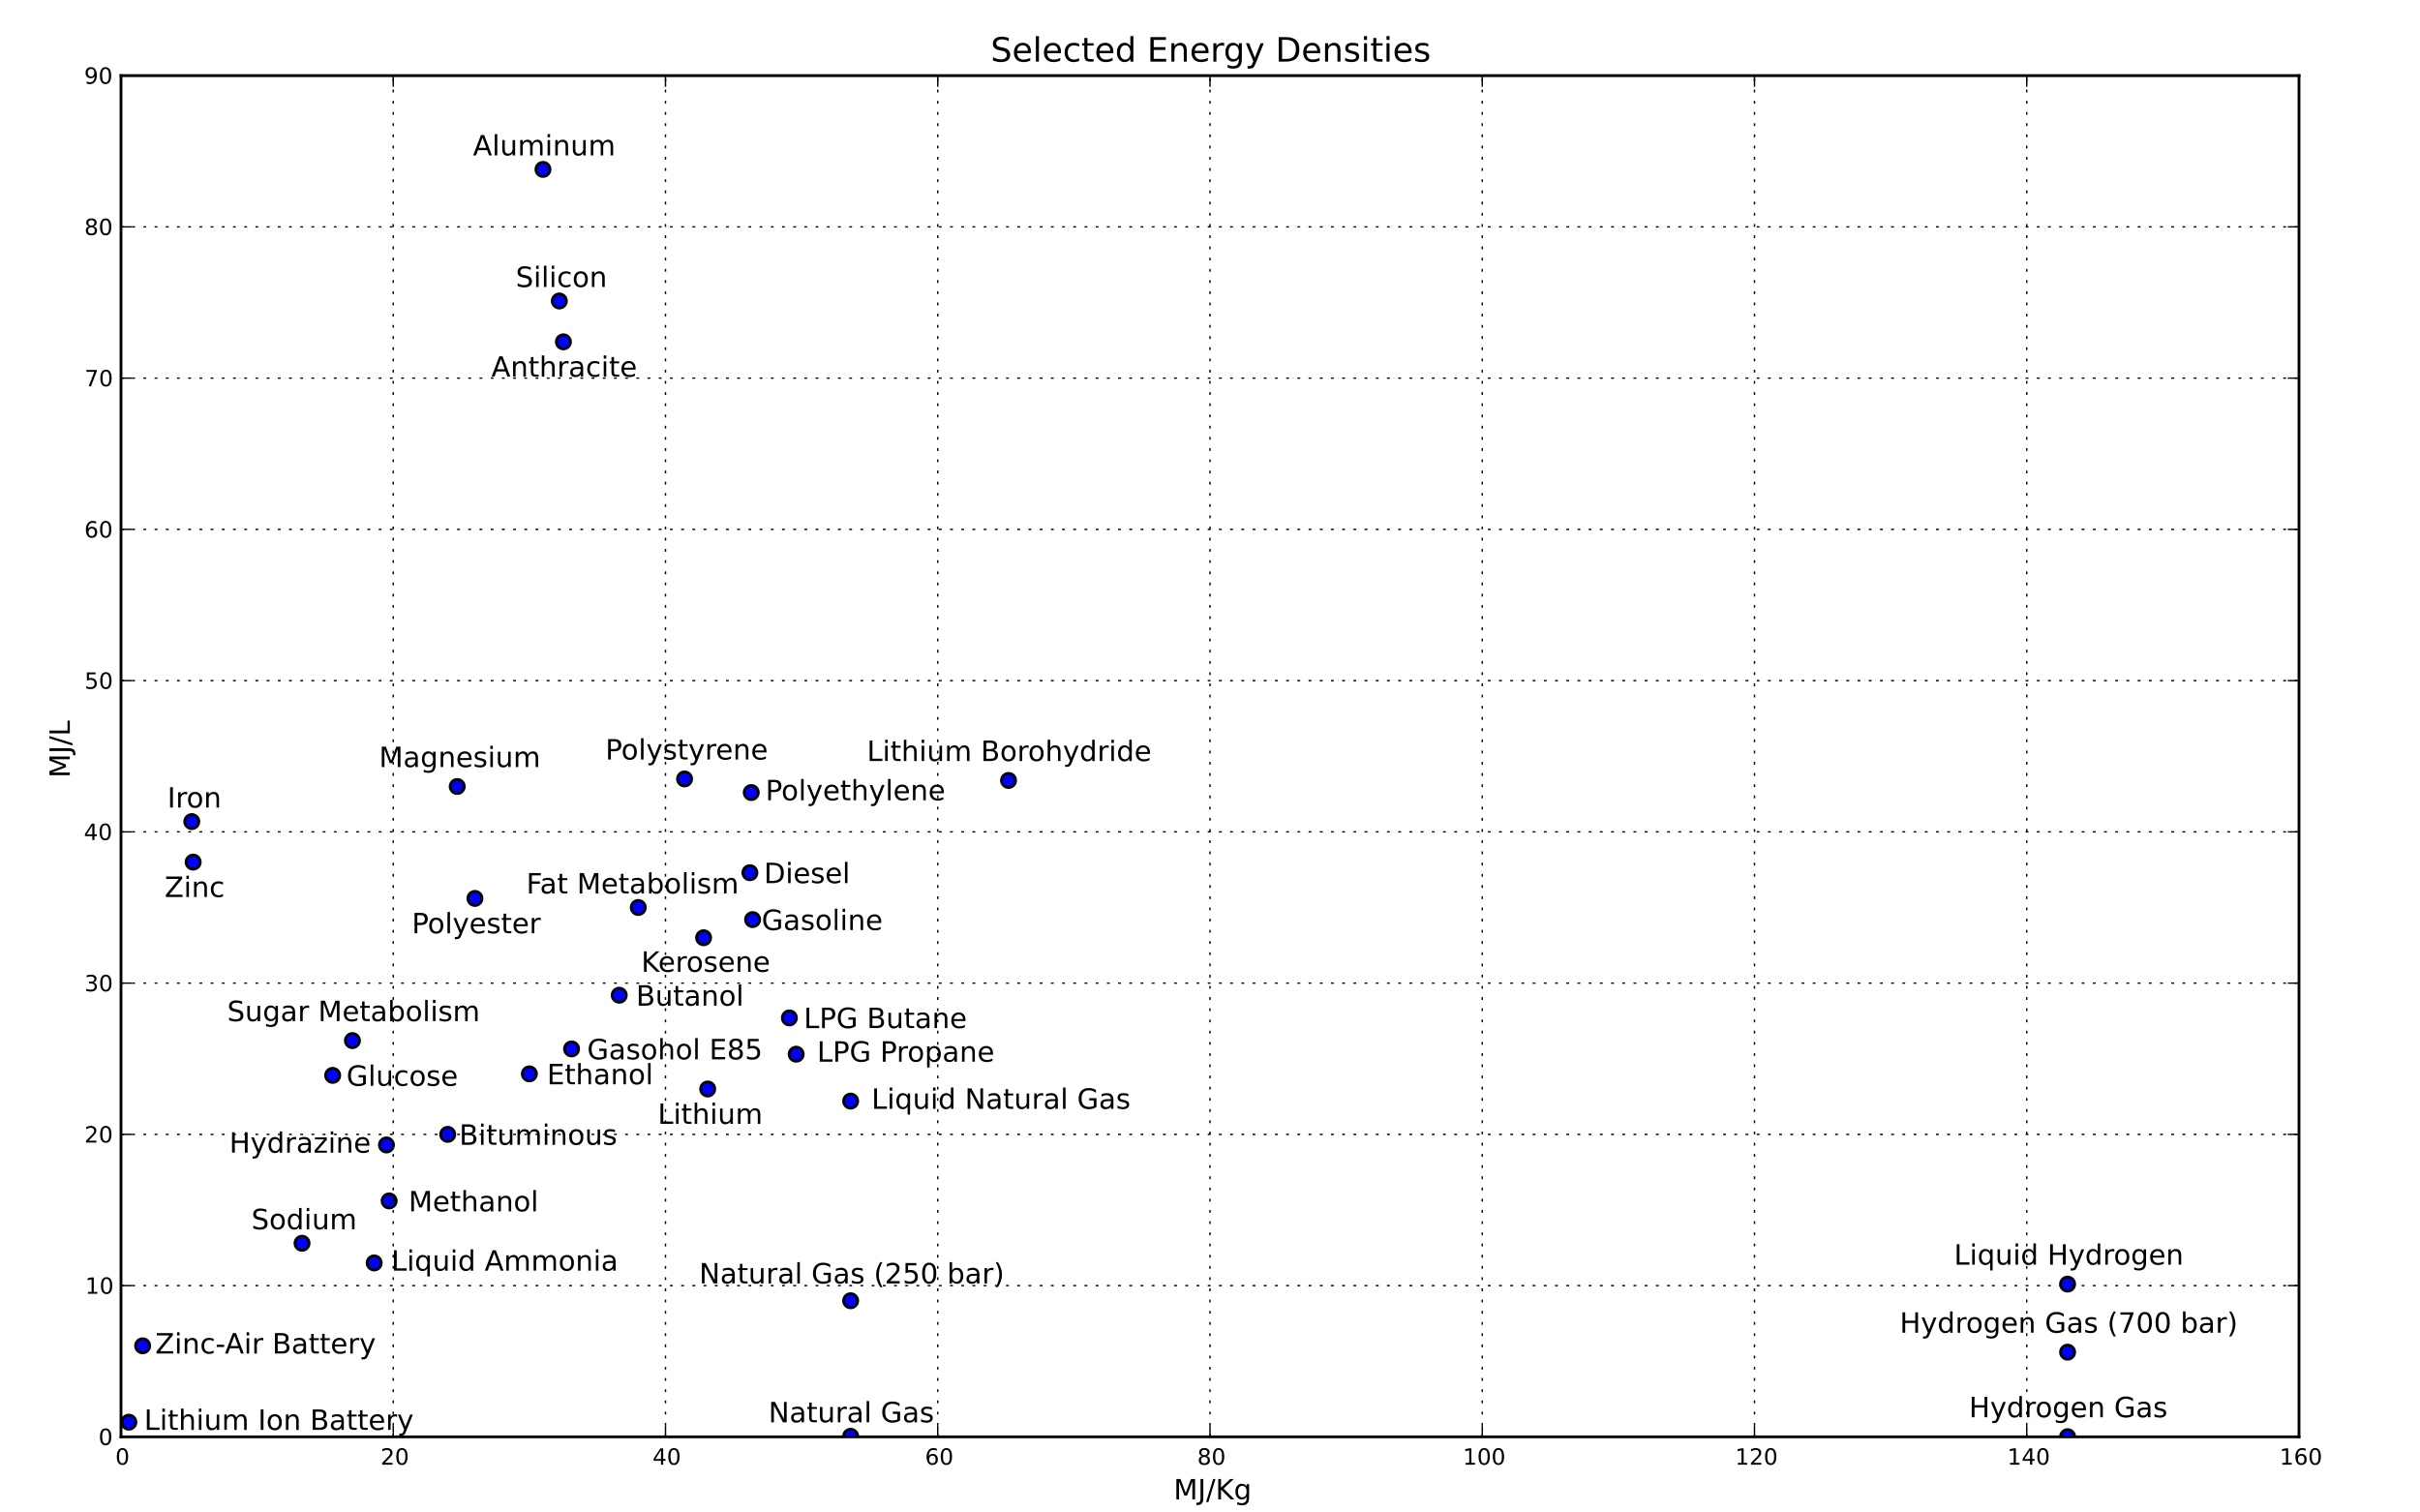 <?xml version="1.0" standalone="no"?>
<!DOCTYPE svg PUBLIC "-//W3C//DTD SVG 1.1//EN"
  "http://www.w3.org/Graphics/SVG/1.1/DTD/svg11.dtd">
<!-- Created with matplotlib (http://matplotlib.sourceforge.net/) -->
<svg width="864pt" height="540pt" viewBox="0 0 864 540"
   xmlns="http://www.w3.org/2000/svg"
   xmlns:xlink="http://www.w3.org/1999/xlink"
   version="1.1"
   id="svg1">
<filter id="colorAdd"><feComposite in="SourceGraphic" in2="BackgroundImage" operator="arithmetic" k2="1" k3="1"/></filter>
<g id="figure1">
<g id="patch1">
<path style="fill: #ffffff; stroke: #ffffff; stroke-width: 1; stroke-linejoin: round; stroke-linecap: square;  opacity: 0"  d="M0 540L864 540L864 0
L0 0L0 540"/>
</g>
<g id="axes1">
<g id="patch2">
<path style="fill: #ffffff; opacity: 0"  d="M43.2 513L820.8 513L820.8 27
L43.2 27L43.2 513"/>
</g>
<g id="CircleCollection1">
<defs>
<path id="coll0_0_463aa1f94d5306dc31e18f58b56157fb" d="M0 2.523C0.669 2.523 1.311 2.257 1.784 1.784
C2.257 1.311 2.523 0.669 2.523 0
C2.523 -0.669 2.257 -1.311 1.784 -1.784
C1.311 -2.257 0.669 -2.523 0 -2.523
C-0.669 -2.523 -1.311 -2.257 -1.784 -1.784
C-2.257 -1.311 -2.523 -0.669 -2.523 0
C-2.523 0.669 -2.257 1.311 -1.784 1.784
C-1.311 2.257 -0.669 2.523 0 2.523z"/>
</defs>
<defs>
  <clipPath id="p335e75e73d4da2906ff8d73f1d959874">
<rect x="43.2" y="27" width="777.6" height="486"/>
  </clipPath>
</defs><g clip-path="url(#p335e75e73d4da2906ff8d73f1d959874)"><use style="fill: #0000ff; stroke: #000000; stroke-width: 1; stroke-linejoin: round; stroke-linecap: butt;  opacity: 1" xlink:href="#coll0_0_463aa1f94d5306dc31e18f58b56157fb" x="193.86" y="60.48"/>
</g></g>
<g id="CircleCollection2">
<defs>
<path id="coll1_0_463aa1f94d5306dc31e18f58b56157fb" d="M0 2.523C0.669 2.523 1.311 2.257 1.784 1.784
C2.257 1.311 2.523 0.669 2.523 0
C2.523 -0.669 2.257 -1.311 1.784 -1.784
C1.311 -2.257 0.669 -2.523 0 -2.523
C-0.669 -2.523 -1.311 -2.257 -1.784 -1.784
C-2.257 -1.311 -2.523 -0.669 -2.523 0
C-2.523 0.669 -2.257 1.311 -1.784 1.784
C-1.311 2.257 -0.669 2.523 0 2.523z"/>
</defs>
<g clip-path="url(#p335e75e73d4da2906ff8d73f1d959874)"><use style="fill: #0000ff; stroke: #000000; stroke-width: 1; stroke-linejoin: round; stroke-linecap: butt;  opacity: 1" xlink:href="#coll1_0_463aa1f94d5306dc31e18f58b56157fb" x="201.15" y="122.04"/>
</g></g>
<g id="CircleCollection3">
<defs>
<path id="coll2_0_463aa1f94d5306dc31e18f58b56157fb" d="M0 2.523C0.669 2.523 1.311 2.257 1.784 1.784
C2.257 1.311 2.523 0.669 2.523 0
C2.523 -0.669 2.257 -1.311 1.784 -1.784
C1.311 -2.257 0.669 -2.523 0 -2.523
C-0.669 -2.523 -1.311 -2.257 -1.784 -1.784
C-2.257 -1.311 -2.523 -0.669 -2.523 0
C-2.523 0.669 -2.257 1.311 -1.784 1.784
C-1.311 2.257 -0.669 2.523 0 2.523z"/>
</defs>
<g clip-path="url(#p335e75e73d4da2906ff8d73f1d959874)"><use style="fill: #0000ff; stroke: #000000; stroke-width: 1; stroke-linejoin: round; stroke-linecap: butt;  opacity: 1" xlink:href="#coll2_0_463aa1f94d5306dc31e18f58b56157fb" x="159.84" y="405"/>
</g></g>
<g id="CircleCollection4">
<defs>
<path id="coll3_0_463aa1f94d5306dc31e18f58b56157fb" d="M0 2.523C0.669 2.523 1.311 2.257 1.784 1.784
C2.257 1.311 2.523 0.669 2.523 0
C2.523 -0.669 2.257 -1.311 1.784 -1.784
C1.311 -2.257 0.669 -2.523 0 -2.523
C-0.669 -2.523 -1.311 -2.257 -1.784 -1.784
C-2.257 -1.311 -2.523 -0.669 -2.523 0
C-2.523 0.669 -2.257 1.311 -1.784 1.784
C-1.311 2.257 -0.669 2.523 0 2.523z"/>
</defs>
<g clip-path="url(#p335e75e73d4da2906ff8d73f1d959874)"><use style="fill: #0000ff; stroke: #000000; stroke-width: 1; stroke-linejoin: round; stroke-linecap: butt;  opacity: 1" xlink:href="#coll3_0_463aa1f94d5306dc31e18f58b56157fb" x="221.076" y="355.32"/>
</g></g>
<g id="CircleCollection5">
<defs>
<path id="coll4_0_463aa1f94d5306dc31e18f58b56157fb" d="M0 2.523C0.669 2.523 1.311 2.257 1.784 1.784
C2.257 1.311 2.523 0.669 2.523 0
C2.523 -0.669 2.257 -1.311 1.784 -1.784
C1.311 -2.257 0.669 -2.523 0 -2.523
C-0.669 -2.523 -1.311 -2.257 -1.784 -1.784
C-2.257 -1.311 -2.523 -0.669 -2.523 0
C-2.523 0.669 -2.257 1.311 -1.784 1.784
C-1.311 2.257 -0.669 2.523 0 2.523z"/>
</defs>
<g clip-path="url(#p335e75e73d4da2906ff8d73f1d959874)"><use style="fill: #0000ff; stroke: #000000; stroke-width: 1; stroke-linejoin: round; stroke-linecap: butt;  opacity: 1" xlink:href="#coll4_0_463aa1f94d5306dc31e18f58b56157fb" x="267.732" y="311.58"/>
</g></g>
<g id="CircleCollection6">
<defs>
<path id="coll5_0_463aa1f94d5306dc31e18f58b56157fb" d="M0 2.523C0.669 2.523 1.311 2.257 1.784 1.784
C2.257 1.311 2.523 0.669 2.523 0
C2.523 -0.669 2.257 -1.311 1.784 -1.784
C1.311 -2.257 0.669 -2.523 0 -2.523
C-0.669 -2.523 -1.311 -2.257 -1.784 -1.784
C-2.257 -1.311 -2.523 -0.669 -2.523 0
C-2.523 0.669 -2.257 1.311 -1.784 1.784
C-1.311 2.257 -0.669 2.523 0 2.523z"/>
</defs>
<g clip-path="url(#p335e75e73d4da2906ff8d73f1d959874)"><use style="fill: #0000ff; stroke: #000000; stroke-width: 1; stroke-linejoin: round; stroke-linecap: butt;  opacity: 1" xlink:href="#coll5_0_463aa1f94d5306dc31e18f58b56157fb" x="189" y="383.4"/>
</g></g>
<g id="CircleCollection7">
<defs>
<path id="coll6_0_463aa1f94d5306dc31e18f58b56157fb" d="M0 2.523C0.669 2.523 1.311 2.257 1.784 1.784
C2.257 1.311 2.523 0.669 2.523 0
C2.523 -0.669 2.257 -1.311 1.784 -1.784
C1.311 -2.257 0.669 -2.523 0 -2.523
C-0.669 -2.523 -1.311 -2.257 -1.784 -1.784
C-2.257 -1.311 -2.523 -0.669 -2.523 0
C-2.523 0.669 -2.257 1.311 -1.784 1.784
C-1.311 2.257 -0.669 2.523 0 2.523z"/>
</defs>
<g clip-path="url(#p335e75e73d4da2906ff8d73f1d959874)"><use style="fill: #0000ff; stroke: #000000; stroke-width: 1; stroke-linejoin: round; stroke-linecap: butt;  opacity: 1" xlink:href="#coll6_0_463aa1f94d5306dc31e18f58b56157fb" x="227.88" y="324"/>
</g></g>
<g id="CircleCollection8">
<defs>
<path id="coll7_0_463aa1f94d5306dc31e18f58b56157fb" d="M0 2.523C0.669 2.523 1.311 2.257 1.784 1.784
C2.257 1.311 2.523 0.669 2.523 0
C2.523 -0.669 2.257 -1.311 1.784 -1.784
C1.311 -2.257 0.669 -2.523 0 -2.523
C-0.669 -2.523 -1.311 -2.257 -1.784 -1.784
C-2.257 -1.311 -2.523 -0.669 -2.523 0
C-2.523 0.669 -2.257 1.311 -1.784 1.784
C-1.311 2.257 -0.669 2.523 0 2.523z"/>
</defs>
<g clip-path="url(#p335e75e73d4da2906ff8d73f1d959874)"><use style="fill: #0000ff; stroke: #000000; stroke-width: 1; stroke-linejoin: round; stroke-linecap: butt;  opacity: 1" xlink:href="#coll7_0_463aa1f94d5306dc31e18f58b56157fb" x="268.704" y="328.32"/>
</g></g>
<g id="CircleCollection9">
<defs>
<path id="coll8_0_463aa1f94d5306dc31e18f58b56157fb" d="M0 2.523C0.669 2.523 1.311 2.257 1.784 1.784
C2.257 1.311 2.523 0.669 2.523 0
C2.523 -0.669 2.257 -1.311 1.784 -1.784
C1.311 -2.257 0.669 -2.523 0 -2.523
C-0.669 -2.523 -1.311 -2.257 -1.784 -1.784
C-2.257 -1.311 -2.523 -0.669 -2.523 0
C-2.523 0.669 -2.257 1.311 -1.784 1.784
C-1.311 2.257 -0.669 2.523 0 2.523z"/>
</defs>
<g clip-path="url(#p335e75e73d4da2906ff8d73f1d959874)"><use style="fill: #0000ff; stroke: #000000; stroke-width: 1; stroke-linejoin: round; stroke-linecap: butt;  opacity: 1" xlink:href="#coll8_0_463aa1f94d5306dc31e18f58b56157fb" x="204.066" y="374.49"/>
</g></g>
<g id="CircleCollection10">
<defs>
<path id="coll9_0_463aa1f94d5306dc31e18f58b56157fb" d="M0 2.523C0.669 2.523 1.311 2.257 1.784 1.784
C2.257 1.311 2.523 0.669 2.523 0
C2.523 -0.669 2.257 -1.311 1.784 -1.784
C1.311 -2.257 0.669 -2.523 0 -2.523
C-0.669 -2.523 -1.311 -2.257 -1.784 -1.784
C-2.257 -1.311 -2.523 -0.669 -2.523 0
C-2.523 0.669 -2.257 1.311 -1.784 1.784
C-1.311 2.257 -0.669 2.523 0 2.523z"/>
</defs>
<g clip-path="url(#p335e75e73d4da2906ff8d73f1d959874)"><use style="fill: #0000ff; stroke: #000000; stroke-width: 1; stroke-linejoin: round; stroke-linecap: butt;  opacity: 1" xlink:href="#coll9_0_463aa1f94d5306dc31e18f58b56157fb" x="118.773" y="383.94"/>
</g></g>
<g id="CircleCollection11">
<defs>
<path id="colla_0_463aa1f94d5306dc31e18f58b56157fb" d="M0 2.523C0.669 2.523 1.311 2.257 1.784 1.784
C2.257 1.311 2.523 0.669 2.523 0
C2.523 -0.669 2.257 -1.311 1.784 -1.784
C1.311 -2.257 0.669 -2.523 0 -2.523
C-0.669 -2.523 -1.311 -2.257 -1.784 -1.784
C-2.257 -1.311 -2.523 -0.669 -2.523 0
C-2.523 0.669 -2.257 1.311 -1.784 1.784
C-1.311 2.257 -0.669 2.523 0 2.523z"/>
</defs>
<g clip-path="url(#p335e75e73d4da2906ff8d73f1d959874)"><use style="fill: #0000ff; stroke: #000000; stroke-width: 1; stroke-linejoin: round; stroke-linecap: butt;  opacity: 1" xlink:href="#colla_0_463aa1f94d5306dc31e18f58b56157fb" x="137.97" y="408.78"/>
</g></g>
<g id="CircleCollection12">
<defs>
<path id="collb_0_463aa1f94d5306dc31e18f58b56157fb" d="M0 2.523C0.669 2.523 1.311 2.257 1.784 1.784
C2.257 1.311 2.523 0.669 2.523 0
C2.523 -0.669 2.257 -1.311 1.784 -1.784
C1.311 -2.257 0.669 -2.523 0 -2.523
C-0.669 -2.523 -1.311 -2.257 -1.784 -1.784
C-2.257 -1.311 -2.523 -0.669 -2.523 0
C-2.523 0.669 -2.257 1.311 -1.784 1.784
C-1.311 2.257 -0.669 2.523 0 2.523z"/>
</defs>
<g clip-path="url(#p335e75e73d4da2906ff8d73f1d959874)"><use style="fill: #0000ff; stroke: #000000; stroke-width: 1; stroke-linejoin: round; stroke-linecap: butt;  opacity: 1" xlink:href="#collb_0_463aa1f94d5306dc31e18f58b56157fb" x="738.18" y="512.942"/>
</g></g>
<g id="CircleCollection13">
<defs>
<path id="collc_0_463aa1f94d5306dc31e18f58b56157fb" d="M0 2.523C0.669 2.523 1.311 2.257 1.784 1.784
C2.257 1.311 2.523 0.669 2.523 0
C2.523 -0.669 2.257 -1.311 1.784 -1.784
C1.311 -2.257 0.669 -2.523 0 -2.523
C-0.669 -2.523 -1.311 -2.257 -1.784 -1.784
C-2.257 -1.311 -2.523 -0.669 -2.523 0
C-2.523 0.669 -2.257 1.311 -1.784 1.784
C-1.311 2.257 -0.669 2.523 0 2.523z"/>
</defs>
<g clip-path="url(#p335e75e73d4da2906ff8d73f1d959874)"><use style="fill: #0000ff; stroke: #000000; stroke-width: 1; stroke-linejoin: round; stroke-linecap: butt;  opacity: 1" xlink:href="#collc_0_463aa1f94d5306dc31e18f58b56157fb" x="738.18" y="482.76"/>
</g></g>
<g id="CircleCollection14">
<defs>
<path id="colld_0_463aa1f94d5306dc31e18f58b56157fb" d="M0 2.523C0.669 2.523 1.311 2.257 1.784 1.784
C2.257 1.311 2.523 0.669 2.523 0
C2.523 -0.669 2.257 -1.311 1.784 -1.784
C1.311 -2.257 0.669 -2.523 0 -2.523
C-0.669 -2.523 -1.311 -2.257 -1.784 -1.784
C-2.257 -1.311 -2.523 -0.669 -2.523 0
C-2.523 0.669 -2.257 1.311 -1.784 1.784
C-1.311 2.257 -0.669 2.523 0 2.523z"/>
</defs>
<g clip-path="url(#p335e75e73d4da2906ff8d73f1d959874)"><use style="fill: #0000ff; stroke: #000000; stroke-width: 1; stroke-linejoin: round; stroke-linecap: butt;  opacity: 1" xlink:href="#colld_0_463aa1f94d5306dc31e18f58b56157fb" x="68.472" y="293.328"/>
</g></g>
<g id="CircleCollection15">
<defs>
<path id="colle_0_463aa1f94d5306dc31e18f58b56157fb" d="M0 2.523C0.669 2.523 1.311 2.257 1.784 1.784
C2.257 1.311 2.523 0.669 2.523 0
C2.523 -0.669 2.257 -1.311 1.784 -1.784
C1.311 -2.257 0.669 -2.523 0 -2.523
C-0.669 -2.523 -1.311 -2.257 -1.784 -1.784
C-2.257 -1.311 -2.523 -0.669 -2.523 0
C-2.523 0.669 -2.257 1.311 -1.784 1.784
C-1.311 2.257 -0.669 2.523 0 2.523z"/>
</defs>
<g clip-path="url(#p335e75e73d4da2906ff8d73f1d959874)"><use style="fill: #0000ff; stroke: #000000; stroke-width: 1; stroke-linejoin: round; stroke-linecap: butt;  opacity: 1" xlink:href="#colle_0_463aa1f94d5306dc31e18f58b56157fb" x="251.208" y="334.8"/>
</g></g>
<g id="CircleCollection16">
<defs>
<path id="collf_0_463aa1f94d5306dc31e18f58b56157fb" d="M0 2.523C0.669 2.523 1.311 2.257 1.784 1.784
C2.257 1.311 2.523 0.669 2.523 0
C2.523 -0.669 2.257 -1.311 1.784 -1.784
C1.311 -2.257 0.669 -2.523 0 -2.523
C-0.669 -2.523 -1.311 -2.257 -1.784 -1.784
C-2.257 -1.311 -2.523 -0.669 -2.523 0
C-2.523 0.669 -2.257 1.311 -1.784 1.784
C-1.311 2.257 -0.669 2.523 0 2.523z"/>
</defs>
<g clip-path="url(#p335e75e73d4da2906ff8d73f1d959874)"><use style="fill: #0000ff; stroke: #000000; stroke-width: 1; stroke-linejoin: round; stroke-linecap: butt;  opacity: 1" xlink:href="#collf_0_463aa1f94d5306dc31e18f58b56157fb" x="133.596" y="450.9"/>
</g></g>
<g id="CircleCollection17">
<defs>
<path id="coll10_0_463aa1f94d5306dc31e18f58b56157fb" d="M0 2.523C0.669 2.523 1.311 2.257 1.784 1.784
C2.257 1.311 2.523 0.669 2.523 0
C2.523 -0.669 2.257 -1.311 1.784 -1.784
C1.311 -2.257 0.669 -2.523 0 -2.523
C-0.669 -2.523 -1.311 -2.257 -1.784 -1.784
C-2.257 -1.311 -2.523 -0.669 -2.523 0
C-2.523 0.669 -2.257 1.311 -1.784 1.784
C-1.311 2.257 -0.669 2.523 0 2.523z"/>
</defs>
<g clip-path="url(#p335e75e73d4da2906ff8d73f1d959874)"><use style="fill: #0000ff; stroke: #000000; stroke-width: 1; stroke-linejoin: round; stroke-linecap: butt;  opacity: 1" xlink:href="#coll10_0_463aa1f94d5306dc31e18f58b56157fb" x="738.18" y="458.46"/>
</g></g>
<g id="CircleCollection18">
<defs>
<path id="coll11_0_463aa1f94d5306dc31e18f58b56157fb" d="M0 2.523C0.669 2.523 1.311 2.257 1.784 1.784
C2.257 1.311 2.523 0.669 2.523 0
C2.523 -0.669 2.257 -1.311 1.784 -1.784
C1.311 -2.257 0.669 -2.523 0 -2.523
C-0.669 -2.523 -1.311 -2.257 -1.784 -1.784
C-2.257 -1.311 -2.523 -0.669 -2.523 0
C-2.523 0.669 -2.257 1.311 -1.784 1.784
C-1.311 2.257 -0.669 2.523 0 2.523z"/>
</defs>
<g clip-path="url(#p335e75e73d4da2906ff8d73f1d959874)"><use style="fill: #0000ff; stroke: #000000; stroke-width: 1; stroke-linejoin: round; stroke-linecap: butt;  opacity: 1" xlink:href="#coll11_0_463aa1f94d5306dc31e18f58b56157fb" x="303.696" y="393.12"/>
</g></g>
<g id="CircleCollection19">
<defs>
<path id="coll12_0_463aa1f94d5306dc31e18f58b56157fb" d="M0 2.523C0.669 2.523 1.311 2.257 1.784 1.784
C2.257 1.311 2.523 0.669 2.523 0
C2.523 -0.669 2.257 -1.311 1.784 -1.784
C1.311 -2.257 0.669 -2.523 0 -2.523
C-0.669 -2.523 -1.311 -2.257 -1.784 -1.784
C-2.257 -1.311 -2.523 -0.669 -2.523 0
C-2.523 0.669 -2.257 1.311 -1.784 1.784
C-1.311 2.257 -0.669 2.523 0 2.523z"/>
</defs>
<g clip-path="url(#p335e75e73d4da2906ff8d73f1d959874)"><use style="fill: #0000ff; stroke: #000000; stroke-width: 1; stroke-linejoin: round; stroke-linecap: butt;  opacity: 1" xlink:href="#coll12_0_463aa1f94d5306dc31e18f58b56157fb" x="252.666" y="388.8"/>
</g></g>
<g id="CircleCollection20">
<defs>
<path id="coll13_0_463aa1f94d5306dc31e18f58b56157fb" d="M0 2.523C0.669 2.523 1.311 2.257 1.784 1.784
C2.257 1.311 2.523 0.669 2.523 0
C2.523 -0.669 2.257 -1.311 1.784 -1.784
C1.311 -2.257 0.669 -2.523 0 -2.523
C-0.669 -2.523 -1.311 -2.257 -1.784 -1.784
C-2.257 -1.311 -2.523 -0.669 -2.523 0
C-2.523 0.669 -2.257 1.311 -1.784 1.784
C-1.311 2.257 -0.669 2.523 0 2.523z"/>
</defs>
<g clip-path="url(#p335e75e73d4da2906ff8d73f1d959874)"><use style="fill: #0000ff; stroke: #000000; stroke-width: 1; stroke-linejoin: round; stroke-linecap: butt;  opacity: 1" xlink:href="#coll13_0_463aa1f94d5306dc31e18f58b56157fb" x="360.072" y="278.64"/>
</g></g>
<g id="CircleCollection21">
<defs>
<path id="coll14_0_463aa1f94d5306dc31e18f58b56157fb" d="M0 2.523C0.669 2.523 1.311 2.257 1.784 1.784
C2.257 1.311 2.523 0.669 2.523 0
C2.523 -0.669 2.257 -1.311 1.784 -1.784
C1.311 -2.257 0.669 -2.523 0 -2.523
C-0.669 -2.523 -1.311 -2.257 -1.784 -1.784
C-2.257 -1.311 -2.523 -0.669 -2.523 0
C-2.523 0.669 -2.257 1.311 -1.784 1.784
C-1.311 2.257 -0.669 2.523 0 2.523z"/>
</defs>
<g clip-path="url(#p335e75e73d4da2906ff8d73f1d959874)"><use style="fill: #0000ff; stroke: #000000; stroke-width: 1; stroke-linejoin: round; stroke-linecap: butt;  opacity: 1" xlink:href="#coll14_0_463aa1f94d5306dc31e18f58b56157fb" x="284.256" y="376.38"/>
</g></g>
<g id="CircleCollection22">
<defs>
<path id="coll15_0_463aa1f94d5306dc31e18f58b56157fb" d="M0 2.523C0.669 2.523 1.311 2.257 1.784 1.784
C2.257 1.311 2.523 0.669 2.523 0
C2.523 -0.669 2.257 -1.311 1.784 -1.784
C1.311 -2.257 0.669 -2.523 0 -2.523
C-0.669 -2.523 -1.311 -2.257 -1.784 -1.784
C-2.257 -1.311 -2.523 -0.669 -2.523 0
C-2.523 0.669 -2.257 1.311 -1.784 1.784
C-1.311 2.257 -0.669 2.523 0 2.523z"/>
</defs>
<g clip-path="url(#p335e75e73d4da2906ff8d73f1d959874)"><use style="fill: #0000ff; stroke: #000000; stroke-width: 1; stroke-linejoin: round; stroke-linecap: butt;  opacity: 1" xlink:href="#coll15_0_463aa1f94d5306dc31e18f58b56157fb" x="281.826" y="363.42"/>
</g></g>
<g id="CircleCollection23">
<defs>
<path id="coll16_0_463aa1f94d5306dc31e18f58b56157fb" d="M0 2.523C0.669 2.523 1.311 2.257 1.784 1.784
C2.257 1.311 2.523 0.669 2.523 0
C2.523 -0.669 2.257 -1.311 1.784 -1.784
C1.311 -2.257 0.669 -2.523 0 -2.523
C-0.669 -2.523 -1.311 -2.257 -1.784 -1.784
C-2.257 -1.311 -2.523 -0.669 -2.523 0
C-2.523 0.669 -2.257 1.311 -1.784 1.784
C-1.311 2.257 -0.669 2.523 0 2.523z"/>
</defs>
<g clip-path="url(#p335e75e73d4da2906ff8d73f1d959874)"><use style="fill: #0000ff; stroke: #000000; stroke-width: 1; stroke-linejoin: round; stroke-linecap: butt;  opacity: 1" xlink:href="#coll16_0_463aa1f94d5306dc31e18f58b56157fb" x="163.242" y="280.8"/>
</g></g>
<g id="CircleCollection24">
<defs>
<path id="coll17_0_463aa1f94d5306dc31e18f58b56157fb" d="M0 2.523C0.669 2.523 1.311 2.257 1.784 1.784
C2.257 1.311 2.523 0.669 2.523 0
C2.523 -0.669 2.257 -1.311 1.784 -1.784
C1.311 -2.257 0.669 -2.523 0 -2.523
C-0.669 -2.523 -1.311 -2.257 -1.784 -1.784
C-2.257 -1.311 -2.523 -0.669 -2.523 0
C-2.523 0.669 -2.257 1.311 -1.784 1.784
C-1.311 2.257 -0.669 2.523 0 2.523z"/>
</defs>
<g clip-path="url(#p335e75e73d4da2906ff8d73f1d959874)"><use style="fill: #0000ff; stroke: #000000; stroke-width: 1; stroke-linejoin: round; stroke-linecap: butt;  opacity: 1" xlink:href="#coll17_0_463aa1f94d5306dc31e18f58b56157fb" x="138.942" y="428.76"/>
</g></g>
<g id="CircleCollection25">
<defs>
<path id="coll18_0_463aa1f94d5306dc31e18f58b56157fb" d="M0 2.523C0.669 2.523 1.311 2.257 1.784 1.784
C2.257 1.311 2.523 0.669 2.523 0
C2.523 -0.669 2.257 -1.311 1.784 -1.784
C1.311 -2.257 0.669 -2.523 0 -2.523
C-0.669 -2.523 -1.311 -2.257 -1.784 -1.784
C-2.257 -1.311 -2.523 -0.669 -2.523 0
C-2.523 0.669 -2.257 1.311 -1.784 1.784
C-1.311 2.257 -0.669 2.523 0 2.523z"/>
</defs>
<g clip-path="url(#p335e75e73d4da2906ff8d73f1d959874)"><use style="fill: #0000ff; stroke: #000000; stroke-width: 1; stroke-linejoin: round; stroke-linecap: butt;  opacity: 1" xlink:href="#coll18_0_463aa1f94d5306dc31e18f58b56157fb" x="303.696" y="512.803"/>
</g></g>
<g id="CircleCollection26">
<defs>
<path id="coll19_0_463aa1f94d5306dc31e18f58b56157fb" d="M0 2.523C0.669 2.523 1.311 2.257 1.784 1.784
C2.257 1.311 2.523 0.669 2.523 0
C2.523 -0.669 2.257 -1.311 1.784 -1.784
C1.311 -2.257 0.669 -2.523 0 -2.523
C-0.669 -2.523 -1.311 -2.257 -1.784 -1.784
C-2.257 -1.311 -2.523 -0.669 -2.523 0
C-2.523 0.669 -2.257 1.311 -1.784 1.784
C-1.311 2.257 -0.669 2.523 0 2.523z"/>
</defs>
<g clip-path="url(#p335e75e73d4da2906ff8d73f1d959874)"><use style="fill: #0000ff; stroke: #000000; stroke-width: 1; stroke-linejoin: round; stroke-linecap: butt;  opacity: 1" xlink:href="#coll19_0_463aa1f94d5306dc31e18f58b56157fb" x="303.696" y="464.4"/>
</g></g>
<g id="CircleCollection27">
<defs>
<path id="coll1a_0_463aa1f94d5306dc31e18f58b56157fb" d="M0 2.523C0.669 2.523 1.311 2.257 1.784 1.784
C2.257 1.311 2.523 0.669 2.523 0
C2.523 -0.669 2.257 -1.311 1.784 -1.784
C1.311 -2.257 0.669 -2.523 0 -2.523
C-0.669 -2.523 -1.311 -2.257 -1.784 -1.784
C-2.257 -1.311 -2.523 -0.669 -2.523 0
C-2.523 0.669 -2.257 1.311 -1.784 1.784
C-1.311 2.257 -0.669 2.523 0 2.523z"/>
</defs>
<g clip-path="url(#p335e75e73d4da2906ff8d73f1d959874)"><use style="fill: #0000ff; stroke: #000000; stroke-width: 1; stroke-linejoin: round; stroke-linecap: butt;  opacity: 1" xlink:href="#coll1a_0_463aa1f94d5306dc31e18f58b56157fb" x="169.56" y="320.76"/>
</g></g>
<g id="CircleCollection28">
<defs>
<path id="coll1b_0_463aa1f94d5306dc31e18f58b56157fb" d="M0 2.523C0.669 2.523 1.311 2.257 1.784 1.784
C2.257 1.311 2.523 0.669 2.523 0
C2.523 -0.669 2.257 -1.311 1.784 -1.784
C1.311 -2.257 0.669 -2.523 0 -2.523
C-0.669 -2.523 -1.311 -2.257 -1.784 -1.784
C-2.257 -1.311 -2.523 -0.669 -2.523 0
C-2.523 0.669 -2.257 1.311 -1.784 1.784
C-1.311 2.257 -0.669 2.523 0 2.523z"/>
</defs>
<g clip-path="url(#p335e75e73d4da2906ff8d73f1d959874)"><use style="fill: #0000ff; stroke: #000000; stroke-width: 1; stroke-linejoin: round; stroke-linecap: butt;  opacity: 1" xlink:href="#coll1b_0_463aa1f94d5306dc31e18f58b56157fb" x="268.218" y="282.96"/>
</g></g>
<g id="CircleCollection29">
<defs>
<path id="coll1c_0_463aa1f94d5306dc31e18f58b56157fb" d="M0 2.523C0.669 2.523 1.311 2.257 1.784 1.784
C2.257 1.311 2.523 0.669 2.523 0
C2.523 -0.669 2.257 -1.311 1.784 -1.784
C1.311 -2.257 0.669 -2.523 0 -2.523
C-0.669 -2.523 -1.311 -2.257 -1.784 -1.784
C-2.257 -1.311 -2.523 -0.669 -2.523 0
C-2.523 0.669 -2.257 1.311 -1.784 1.784
C-1.311 2.257 -0.669 2.523 0 2.523z"/>
</defs>
<g clip-path="url(#p335e75e73d4da2906ff8d73f1d959874)"><use style="fill: #0000ff; stroke: #000000; stroke-width: 1; stroke-linejoin: round; stroke-linecap: butt;  opacity: 1" xlink:href="#coll1c_0_463aa1f94d5306dc31e18f58b56157fb" x="244.404" y="278.1"/>
</g></g>
<g id="CircleCollection30">
<defs>
<path id="coll1d_0_463aa1f94d5306dc31e18f58b56157fb" d="M0 2.523C0.669 2.523 1.311 2.257 1.784 1.784
C2.257 1.311 2.523 0.669 2.523 0
C2.523 -0.669 2.257 -1.311 1.784 -1.784
C1.311 -2.257 0.669 -2.523 0 -2.523
C-0.669 -2.523 -1.311 -2.257 -1.784 -1.784
C-2.257 -1.311 -2.523 -0.669 -2.523 0
C-2.523 0.669 -2.257 1.311 -1.784 1.784
C-1.311 2.257 -0.669 2.523 0 2.523z"/>
</defs>
<g clip-path="url(#p335e75e73d4da2906ff8d73f1d959874)"><use style="fill: #0000ff; stroke: #000000; stroke-width: 1; stroke-linejoin: round; stroke-linecap: butt;  opacity: 1" xlink:href="#coll1d_0_463aa1f94d5306dc31e18f58b56157fb" x="199.692" y="107.46"/>
</g></g>
<g id="CircleCollection31">
<defs>
<path id="coll1e_0_463aa1f94d5306dc31e18f58b56157fb" d="M0 2.523C0.669 2.523 1.311 2.257 1.784 1.784
C2.257 1.311 2.523 0.669 2.523 0
C2.523 -0.669 2.257 -1.311 1.784 -1.784
C1.311 -2.257 0.669 -2.523 0 -2.523
C-0.669 -2.523 -1.311 -2.257 -1.784 -1.784
C-2.257 -1.311 -2.523 -0.669 -2.523 0
C-2.523 0.669 -2.257 1.311 -1.784 1.784
C-1.311 2.257 -0.669 2.523 0 2.523z"/>
</defs>
<g clip-path="url(#p335e75e73d4da2906ff8d73f1d959874)"><use style="fill: #0000ff; stroke: #000000; stroke-width: 1; stroke-linejoin: round; stroke-linecap: butt;  opacity: 1" xlink:href="#coll1e_0_463aa1f94d5306dc31e18f58b56157fb" x="107.838" y="443.88"/>
</g></g>
<g id="CircleCollection32">
<defs>
<path id="coll1f_0_463aa1f94d5306dc31e18f58b56157fb" d="M0 2.523C0.669 2.523 1.311 2.257 1.784 1.784
C2.257 1.311 2.523 0.669 2.523 0
C2.523 -0.669 2.257 -1.311 1.784 -1.784
C1.311 -2.257 0.669 -2.523 0 -2.523
C-0.669 -2.523 -1.311 -2.257 -1.784 -1.784
C-2.257 -1.311 -2.523 -0.669 -2.523 0
C-2.523 0.669 -2.257 1.311 -1.784 1.784
C-1.311 2.257 -0.669 2.523 0 2.523z"/>
</defs>
<g clip-path="url(#p335e75e73d4da2906ff8d73f1d959874)"><use style="fill: #0000ff; stroke: #000000; stroke-width: 1; stroke-linejoin: round; stroke-linecap: butt;  opacity: 1" xlink:href="#coll1f_0_463aa1f94d5306dc31e18f58b56157fb" x="125.82" y="371.52"/>
</g></g>
<g id="CircleCollection33">
<defs>
<path id="coll20_0_463aa1f94d5306dc31e18f58b56157fb" d="M0 2.523C0.669 2.523 1.311 2.257 1.784 1.784
C2.257 1.311 2.523 0.669 2.523 0
C2.523 -0.669 2.257 -1.311 1.784 -1.784
C1.311 -2.257 0.669 -2.523 0 -2.523
C-0.669 -2.523 -1.311 -2.257 -1.784 -1.784
C-2.257 -1.311 -2.523 -0.669 -2.523 0
C-2.523 0.669 -2.257 1.311 -1.784 1.784
C-1.311 2.257 -0.669 2.523 0 2.523z"/>
</defs>
<g clip-path="url(#p335e75e73d4da2906ff8d73f1d959874)"><use style="fill: #0000ff; stroke: #000000; stroke-width: 1; stroke-linejoin: round; stroke-linecap: butt;  opacity: 1" xlink:href="#coll20_0_463aa1f94d5306dc31e18f58b56157fb" x="68.958" y="307.8"/>
</g></g>
<g id="CircleCollection34">
<defs>
<path id="coll21_0_463aa1f94d5306dc31e18f58b56157fb" d="M0 2.523C0.669 2.523 1.311 2.257 1.784 1.784
C2.257 1.311 2.523 0.669 2.523 0
C2.523 -0.669 2.257 -1.311 1.784 -1.784
C1.311 -2.257 0.669 -2.523 0 -2.523
C-0.669 -2.523 -1.311 -2.257 -1.784 -1.784
C-2.257 -1.311 -2.523 -0.669 -2.523 0
C-2.523 0.669 -2.257 1.311 -1.784 1.784
C-1.311 2.257 -0.669 2.523 0 2.523z"/>
</defs>
<g clip-path="url(#p335e75e73d4da2906ff8d73f1d959874)"><use style="fill: #0000ff; stroke: #000000; stroke-width: 1; stroke-linejoin: round; stroke-linecap: butt;  opacity: 1" xlink:href="#coll21_0_463aa1f94d5306dc31e18f58b56157fb" x="50.927" y="480.492"/>
</g></g>
<g id="CircleCollection35">
<defs>
<path id="coll22_0_463aa1f94d5306dc31e18f58b56157fb" d="M0 2.523C0.669 2.523 1.311 2.257 1.784 1.784
C2.257 1.311 2.523 0.669 2.523 0
C2.523 -0.669 2.257 -1.311 1.784 -1.784
C1.311 -2.257 0.669 -2.523 0 -2.523
C-0.669 -2.523 -1.311 -2.257 -1.784 -1.784
C-2.257 -1.311 -2.523 -0.669 -2.523 0
C-2.523 0.669 -2.257 1.311 -1.784 1.784
C-1.311 2.257 -0.669 2.523 0 2.523z"/>
</defs>
<g clip-path="url(#p335e75e73d4da2906ff8d73f1d959874)"><use style="fill: #0000ff; stroke: #000000; stroke-width: 1; stroke-linejoin: round; stroke-linecap: butt;  opacity: 1" xlink:href="#coll22_0_463aa1f94d5306dc31e18f58b56157fb" x="45.999" y="507.751"/>
</g></g>
<g id="matplotlib.axis1">
<g id="xtick1">
<g id="line2d1">
<path style="fill: none; stroke: #000000; stroke-width: 0.5; stroke-linejoin: round; stroke-linecap: butt; stroke-dasharray: 1,3; stroke-dashoffset: 0; opacity: 1" clip-path="url(#p335e75e73d4da2906ff8d73f1d959874)" d="M43.2 513L43.2 27"/>
</g>
<g id="line2d2">
<defs><path id="m30e32995789d870ad79a2e54c91cf9c6" d="M0 0L0 -4"/></defs>
<g ><use style="fill: none; stroke: #000000; stroke-width: 0.5; stroke-linejoin: round; stroke-linecap: butt;  opacity: 1" xlink:href="#m30e32995789d870ad79a2e54c91cf9c6" x="43.2" y="513"/>
</g></g>
<g id="line2d3">
<defs><path id="m9281cae24120827b11d5ea8a7ad3e96b" d="M0 0L0 4"/></defs>
<g ><use style="fill: none; stroke: #000000; stroke-width: 0.5; stroke-linejoin: round; stroke-linecap: butt;  opacity: 1" xlink:href="#m9281cae24120827b11d5ea8a7ad3e96b" x="43.2" y="27"/>
</g></g>
<g id="text1">
<defs>
<path id="c_7a2040fe3b94fcd41d0a72c84e93b115" d="M31.781 -66.406q-7.609 0 -11.453 7.5q-3.828 7.484 -3.828 22.531q0 14.984 3.828 22.484q3.844 7.5 11.453 7.5q7.672 0 11.5 -7.5q3.844 -7.5 3.844 -22.484q0 -15.047 -3.844 -22.531q-3.828 -7.5 -11.5 -7.5M31.781 -74.219q12.266 0 18.734 9.703q6.469 9.688 6.469 28.141q0 18.406 -6.469 28.109q-6.469 9.688 -18.734 9.688q-12.25 0 -18.719 -9.688q-6.469 -9.703 -6.469 -28.109q0 -18.453 6.469 -28.141q6.469 -9.703 18.719 -9.703"/>
</defs>
<g style="fill: #000000; opacity: 1" transform="translate(41.184,522.938)scale(0.08)">
<use xlink:href="#c_7a2040fe3b94fcd41d0a72c84e93b115"/>
</g>
</g>
</g>
<g id="xtick2">
<g id="line2d4">
<path style="fill: none; stroke: #000000; stroke-width: 0.5; stroke-linejoin: round; stroke-linecap: butt; stroke-dasharray: 1,3; stroke-dashoffset: 0; opacity: 1" clip-path="url(#p335e75e73d4da2906ff8d73f1d959874)" d="M140.4 513L140.4 27"/>
</g>
<g id="line2d5">
<g ><use style="fill: none; stroke: #000000; stroke-width: 0.5; stroke-linejoin: round; stroke-linecap: butt;  opacity: 1" xlink:href="#m30e32995789d870ad79a2e54c91cf9c6" x="140.4" y="513"/>
</g></g>
<g id="line2d6">
<g ><use style="fill: none; stroke: #000000; stroke-width: 0.5; stroke-linejoin: round; stroke-linecap: butt;  opacity: 1" xlink:href="#m9281cae24120827b11d5ea8a7ad3e96b" x="140.4" y="27"/>
</g></g>
<g id="text2">
<defs>
<path id="c_ed3f3ed3ebfbd18bcb9c012009a68ad1" d="M19.188 -8.297l34.422 0l0 8.297l-46.281 0l0 -8.297q5.609 -5.812 15.297 -15.594q9.703 -9.797 12.188 -12.641q4.734 -5.312 6.609 -9q1.891 -3.688 1.891 -7.25q0 -5.812 -4.078 -9.469q-4.078 -3.672 -10.625 -3.672q-4.641 0 -9.797 1.609q-5.141 1.609 -11 4.891l0 -9.969q5.953 -2.391 11.125 -3.609q5.188 -1.219 9.484 -1.219q11.328 0 18.062 5.672q6.734 5.656 6.734 15.125q0 4.5 -1.688 8.531q-1.672 4.016 -6.125 9.484q-1.219 1.422 -7.766 8.188q-6.531 6.766 -18.453 18.922"/>
</defs>
<g style="fill: #000000; opacity: 1" transform="translate(135.869,522.938)scale(0.08)">
<use xlink:href="#c_ed3f3ed3ebfbd18bcb9c012009a68ad1"/>
<use xlink:href="#c_7a2040fe3b94fcd41d0a72c84e93b115" x="63.623"/>
</g>
</g>
</g>
<g id="xtick3">
<g id="line2d7">
<path style="fill: none; stroke: #000000; stroke-width: 0.5; stroke-linejoin: round; stroke-linecap: butt; stroke-dasharray: 1,3; stroke-dashoffset: 0; opacity: 1" clip-path="url(#p335e75e73d4da2906ff8d73f1d959874)" d="M237.6 513L237.6 27"/>
</g>
<g id="line2d8">
<g ><use style="fill: none; stroke: #000000; stroke-width: 0.5; stroke-linejoin: round; stroke-linecap: butt;  opacity: 1" xlink:href="#m30e32995789d870ad79a2e54c91cf9c6" x="237.6" y="513"/>
</g></g>
<g id="line2d9">
<g ><use style="fill: none; stroke: #000000; stroke-width: 0.5; stroke-linejoin: round; stroke-linecap: butt;  opacity: 1" xlink:href="#m9281cae24120827b11d5ea8a7ad3e96b" x="237.6" y="27"/>
</g></g>
<g id="text3">
<defs>
<path id="c_a0416418d96557a09b8c1332d34883ba" d="M37.797 -64.312l-24.906 38.922l24.906 0zM35.203 -72.906l12.406 0l0 47.516l10.406 0l0 8.203l-10.406 0l0 17.188l-9.812 0l0 -17.188l-32.906 0l0 -9.516z"/>
</defs>
<g style="fill: #000000; opacity: 1" transform="translate(232.967,522.938)scale(0.08)">
<use xlink:href="#c_a0416418d96557a09b8c1332d34883ba"/>
<use xlink:href="#c_7a2040fe3b94fcd41d0a72c84e93b115" x="63.623"/>
</g>
</g>
</g>
<g id="xtick4">
<g id="line2d10">
<path style="fill: none; stroke: #000000; stroke-width: 0.5; stroke-linejoin: round; stroke-linecap: butt; stroke-dasharray: 1,3; stroke-dashoffset: 0; opacity: 1" clip-path="url(#p335e75e73d4da2906ff8d73f1d959874)" d="M334.8 513L334.8 27"/>
</g>
<g id="line2d11">
<g ><use style="fill: none; stroke: #000000; stroke-width: 0.5; stroke-linejoin: round; stroke-linecap: butt;  opacity: 1" xlink:href="#m30e32995789d870ad79a2e54c91cf9c6" x="334.8" y="513"/>
</g></g>
<g id="line2d12">
<g ><use style="fill: none; stroke: #000000; stroke-width: 0.5; stroke-linejoin: round; stroke-linecap: butt;  opacity: 1" xlink:href="#m9281cae24120827b11d5ea8a7ad3e96b" x="334.8" y="27"/>
</g></g>
<g id="text4">
<defs>
<path id="c_cc8d6d580d1b10c8632f7a42cd53db8a" d="M33.016 -40.375q-6.641 0 -10.531 4.547q-3.875 4.531 -3.875 12.438q0 7.859 3.875 12.438q3.891 4.562 10.531 4.562q6.641 0 10.516 -4.562q3.875 -4.578 3.875 -12.438q0 -7.906 -3.875 -12.438q-3.875 -4.547 -10.516 -4.547M52.594 -71.297l0 8.984q-3.719 -1.75 -7.5 -2.672q-3.781 -0.938 -7.5 -0.938q-9.766 0 -14.922 6.594q-5.141 6.594 -5.875 19.922q2.875 -4.25 7.219 -6.516q4.359 -2.266 9.578 -2.266q10.984 0 17.359 6.672q6.375 6.656 6.375 18.125q0 11.234 -6.641 18.031q-6.641 6.781 -17.672 6.781q-12.656 0 -19.344 -9.688q-6.688 -9.703 -6.688 -28.109q0 -17.281 8.203 -27.562q8.203 -10.281 22.016 -10.281q3.719 0 7.5 0.734q3.781 0.734 7.891 2.188"/>
</defs>
<g style="fill: #000000; opacity: 1" transform="translate(330.253,522.938)scale(0.08)">
<use xlink:href="#c_cc8d6d580d1b10c8632f7a42cd53db8a"/>
<use xlink:href="#c_7a2040fe3b94fcd41d0a72c84e93b115" x="63.623"/>
</g>
</g>
</g>
<g id="xtick5">
<g id="line2d13">
<path style="fill: none; stroke: #000000; stroke-width: 0.5; stroke-linejoin: round; stroke-linecap: butt; stroke-dasharray: 1,3; stroke-dashoffset: 0; opacity: 1" clip-path="url(#p335e75e73d4da2906ff8d73f1d959874)" d="M432 513L432 27"/>
</g>
<g id="line2d14">
<g ><use style="fill: none; stroke: #000000; stroke-width: 0.5; stroke-linejoin: round; stroke-linecap: butt;  opacity: 1" xlink:href="#m30e32995789d870ad79a2e54c91cf9c6" x="432" y="513"/>
</g></g>
<g id="line2d15">
<g ><use style="fill: none; stroke: #000000; stroke-width: 0.5; stroke-linejoin: round; stroke-linecap: butt;  opacity: 1" xlink:href="#m9281cae24120827b11d5ea8a7ad3e96b" x="432" y="27"/>
</g></g>
<g id="text5">
<defs>
<path id="c_bef35738d52871942e50b9de9b122bab" d="M31.781 -34.625q-7.031 0 -11.062 3.766q-4.016 3.766 -4.016 10.344q0 6.594 4.016 10.359q4.031 3.766 11.062 3.766q7.031 0 11.078 -3.781q4.062 -3.797 4.062 -10.344q0 -6.578 -4.031 -10.344q-4.016 -3.766 -11.109 -3.766M21.922 -38.812q-6.344 -1.562 -9.891 -5.906q-3.531 -4.359 -3.531 -10.609q0 -8.734 6.219 -13.812q6.234 -5.078 17.062 -5.078q10.891 0 17.094 5.078q6.203 5.078 6.203 13.812q0 6.25 -3.547 10.609q-3.531 4.344 -9.828 5.906q7.125 1.656 11.094 6.5q3.984 4.828 3.984 11.797q0 10.609 -6.469 16.281q-6.469 5.656 -18.531 5.656q-12.047 0 -18.531 -5.656q-6.469 -5.672 -6.469 -16.281q0 -6.969 4 -11.797q4.016 -4.844 11.141 -6.5M18.312 -54.391q0 5.656 3.531 8.828q3.547 3.172 9.938 3.172q6.359 0 9.938 -3.172q3.594 -3.172 3.594 -8.828q0 -5.672 -3.594 -8.844q-3.578 -3.172 -9.938 -3.172q-6.391 0 -9.938 3.172q-3.531 3.172 -3.531 8.844"/>
</defs>
<g style="fill: #000000; opacity: 1" transform="translate(427.445,522.938)scale(0.08)">
<use xlink:href="#c_bef35738d52871942e50b9de9b122bab"/>
<use xlink:href="#c_7a2040fe3b94fcd41d0a72c84e93b115" x="63.623"/>
</g>
</g>
</g>
<g id="xtick6">
<g id="line2d16">
<path style="fill: none; stroke: #000000; stroke-width: 0.5; stroke-linejoin: round; stroke-linecap: butt; stroke-dasharray: 1,3; stroke-dashoffset: 0; opacity: 1" clip-path="url(#p335e75e73d4da2906ff8d73f1d959874)" d="M529.2 513L529.2 27"/>
</g>
<g id="line2d17">
<g ><use style="fill: none; stroke: #000000; stroke-width: 0.5; stroke-linejoin: round; stroke-linecap: butt;  opacity: 1" xlink:href="#m30e32995789d870ad79a2e54c91cf9c6" x="529.2" y="513"/>
</g></g>
<g id="line2d18">
<g ><use style="fill: none; stroke: #000000; stroke-width: 0.5; stroke-linejoin: round; stroke-linecap: butt;  opacity: 1" xlink:href="#m9281cae24120827b11d5ea8a7ad3e96b" x="529.2" y="27"/>
</g></g>
<g id="text6">
<defs>
<path id="c_42baa63129a918535c52adb20d687ea7" d="M12.406 -8.297l16.109 0l0 -55.625l-17.531 3.516l0 -8.984l17.438 -3.516l9.859 0l0 64.609l16.109 0l0 8.297l-41.984 0z"/>
</defs>
<g style="fill: #000000; opacity: 1" transform="translate(522.263,522.938)scale(0.08)">
<use xlink:href="#c_42baa63129a918535c52adb20d687ea7"/>
<use xlink:href="#c_7a2040fe3b94fcd41d0a72c84e93b115" x="63.623"/>
<use xlink:href="#c_7a2040fe3b94fcd41d0a72c84e93b115" x="127.246"/>
</g>
</g>
</g>
<g id="xtick7">
<g id="line2d19">
<path style="fill: none; stroke: #000000; stroke-width: 0.5; stroke-linejoin: round; stroke-linecap: butt; stroke-dasharray: 1,3; stroke-dashoffset: 0; opacity: 1" clip-path="url(#p335e75e73d4da2906ff8d73f1d959874)" d="M626.4 513L626.4 27"/>
</g>
<g id="line2d20">
<g ><use style="fill: none; stroke: #000000; stroke-width: 0.5; stroke-linejoin: round; stroke-linecap: butt;  opacity: 1" xlink:href="#m30e32995789d870ad79a2e54c91cf9c6" x="626.4" y="513"/>
</g></g>
<g id="line2d21">
<g ><use style="fill: none; stroke: #000000; stroke-width: 0.5; stroke-linejoin: round; stroke-linecap: butt;  opacity: 1" xlink:href="#m9281cae24120827b11d5ea8a7ad3e96b" x="626.4" y="27"/>
</g></g>
<g id="text7">
<g style="fill: #000000; opacity: 1" transform="translate(619.462,522.938)scale(0.08)">
<use xlink:href="#c_42baa63129a918535c52adb20d687ea7"/>
<use xlink:href="#c_ed3f3ed3ebfbd18bcb9c012009a68ad1" x="63.623"/>
<use xlink:href="#c_7a2040fe3b94fcd41d0a72c84e93b115" x="127.246"/>
</g>
</g>
</g>
<g id="xtick8">
<g id="line2d22">
<path style="fill: none; stroke: #000000; stroke-width: 0.5; stroke-linejoin: round; stroke-linecap: butt; stroke-dasharray: 1,3; stroke-dashoffset: 0; opacity: 1" clip-path="url(#p335e75e73d4da2906ff8d73f1d959874)" d="M723.6 513L723.6 27"/>
</g>
<g id="line2d23">
<g ><use style="fill: none; stroke: #000000; stroke-width: 0.5; stroke-linejoin: round; stroke-linecap: butt;  opacity: 1" xlink:href="#m30e32995789d870ad79a2e54c91cf9c6" x="723.6" y="513"/>
</g></g>
<g id="line2d24">
<g ><use style="fill: none; stroke: #000000; stroke-width: 0.5; stroke-linejoin: round; stroke-linecap: butt;  opacity: 1" xlink:href="#m9281cae24120827b11d5ea8a7ad3e96b" x="723.6" y="27"/>
</g></g>
<g id="text8">
<g style="fill: #000000; opacity: 1" transform="translate(716.663,522.938)scale(0.08)">
<use xlink:href="#c_42baa63129a918535c52adb20d687ea7"/>
<use xlink:href="#c_a0416418d96557a09b8c1332d34883ba" x="63.623"/>
<use xlink:href="#c_7a2040fe3b94fcd41d0a72c84e93b115" x="127.246"/>
</g>
</g>
</g>
<g id="xtick9">
<g id="line2d25">
<path style="fill: none; stroke: #000000; stroke-width: 0.5; stroke-linejoin: round; stroke-linecap: butt; stroke-dasharray: 1,3; stroke-dashoffset: 0; opacity: 1" clip-path="url(#p335e75e73d4da2906ff8d73f1d959874)" d="M820.8 513L820.8 27"/>
</g>
<g id="line2d26">
<g ><use style="fill: none; stroke: #000000; stroke-width: 0.5; stroke-linejoin: round; stroke-linecap: butt;  opacity: 1" xlink:href="#m30e32995789d870ad79a2e54c91cf9c6" x="820.8" y="513"/>
</g></g>
<g id="line2d27">
<g ><use style="fill: none; stroke: #000000; stroke-width: 0.5; stroke-linejoin: round; stroke-linecap: butt;  opacity: 1" xlink:href="#m9281cae24120827b11d5ea8a7ad3e96b" x="820.8" y="27"/>
</g></g>
<g id="text9">
<g style="fill: #000000; opacity: 1" transform="translate(813.862,522.938)scale(0.08)">
<use xlink:href="#c_42baa63129a918535c52adb20d687ea7"/>
<use xlink:href="#c_cc8d6d580d1b10c8632f7a42cd53db8a" x="63.623"/>
<use xlink:href="#c_7a2040fe3b94fcd41d0a72c84e93b115" x="127.246"/>
</g>
</g>
</g>
<g id="text10">
<defs>
<path id="c_72234ddc5dcad8d05c893ef0371171da" d="M9.812 -72.906l14.703 0l18.594 49.609l18.703 -49.609l14.703 0l0 72.906l-9.625 0l0 -64.016l-18.797 50l-9.906 0l-18.797 -50l0 64.016l-9.578 0z"/>
<path id="c_54624f4845a86755fe6d2d7ebbf10290" d="M9.812 -72.906l9.859 0l0 67.828q0 13.188 -5 19.141q-5 5.953 -16.094 5.953l-3.75 0l0 -8.297l3.078 0q6.531 0 9.219 -3.672q2.688 -3.656 2.688 -13.125z"/>
<path id="c_9c6d5cbc59c6231647eb409cc6b37bb3" d="M25.391 -72.906l8.297 0l-25.391 82.188l-8.297 0z"/>
<path id="c_7aecf22c350a602b3f972fa102c17cac" d="M9.812 -72.906l9.859 0l0 30.812l32.719 -30.812l12.703 0l-36.188 33.984l38.766 38.922l-12.984 0l-35.016 -35.109l0 35.109l-9.859 0z"/>
<path id="c_e3864de5dabf2f8dd9eee74726882ec1" d="M45.406 -27.984q0 -9.766 -4.031 -15.125q-4.016 -5.375 -11.297 -5.375q-7.219 0 -11.25 5.375q-4.031 5.359 -4.031 15.125q0 9.719 4.031 15.094q4.031 5.375 11.25 5.375q7.281 0 11.297 -5.375q4.031 -5.375 4.031 -15.094M54.391 -6.781q0 13.953 -6.203 20.766q-6.188 6.812 -18.984 6.812q-4.734 0 -8.938 -0.703q-4.203 -0.703 -8.156 -2.172l0 -8.734q3.953 2.141 7.812 3.156q3.859 1.031 7.859 1.031q8.844 0 13.234 -4.609q4.391 -4.609 4.391 -13.938l0 -4.453q-2.781 4.844 -7.125 7.234q-4.344 2.391 -10.406 2.391q-10.047 0 -16.203 -7.656q-6.156 -7.672 -6.156 -20.328q0 -12.688 6.156 -20.344q6.156 -7.672 16.203 -7.672q6.062 0 10.406 2.391q4.344 2.391 7.125 7.219l0 -8.297l8.984 0z"/>
</defs>
<g style="fill: #000000; opacity: 1" transform="translate(419.016,535.344)scale(0.1)">
<use xlink:href="#c_72234ddc5dcad8d05c893ef0371171da"/>
<use xlink:href="#c_54624f4845a86755fe6d2d7ebbf10290" x="86.279"/>
<use xlink:href="#c_9c6d5cbc59c6231647eb409cc6b37bb3" x="115.771"/>
<use xlink:href="#c_7aecf22c350a602b3f972fa102c17cac" x="149.463"/>
<use xlink:href="#c_e3864de5dabf2f8dd9eee74726882ec1" x="215.039"/>
</g>
</g>
</g>
<g id="matplotlib.axis2">
<g id="ytick1">
<g id="line2d28">
<path style="fill: none; stroke: #000000; stroke-width: 0.5; stroke-linejoin: round; stroke-linecap: butt; stroke-dasharray: 1,3; stroke-dashoffset: 0; opacity: 1" clip-path="url(#p335e75e73d4da2906ff8d73f1d959874)" d="M43.2 513L820.8 513"/>
</g>
<g id="line2d29">
<defs><path id="m3400efa6b1638b3fea9e19e898273957" d="M0 0L4 0"/></defs>
<g ><use style="fill: none; stroke: #000000; stroke-width: 0.5; stroke-linejoin: round; stroke-linecap: butt;  opacity: 1" xlink:href="#m3400efa6b1638b3fea9e19e898273957" x="43.2" y="513"/>
</g></g>
<g id="line2d30">
<defs><path id="m20b58b2501143cb5e0a5e8f1ef6f1643" d="M0 0L-4 0"/></defs>
<g ><use style="fill: none; stroke: #000000; stroke-width: 0.5; stroke-linejoin: round; stroke-linecap: butt;  opacity: 1" xlink:href="#m20b58b2501143cb5e0a5e8f1ef6f1643" x="820.8" y="513"/>
</g></g>
<g id="text11">
<g style="fill: #000000; opacity: 1" transform="translate(35.169,515.914)scale(0.08)">
<use xlink:href="#c_7a2040fe3b94fcd41d0a72c84e93b115"/>
</g>
</g>
</g>
<g id="ytick2">
<g id="line2d31">
<path style="fill: none; stroke: #000000; stroke-width: 0.5; stroke-linejoin: round; stroke-linecap: butt; stroke-dasharray: 1,3; stroke-dashoffset: 0; opacity: 1" clip-path="url(#p335e75e73d4da2906ff8d73f1d959874)" d="M43.2 459L820.8 459"/>
</g>
<g id="line2d32">
<g ><use style="fill: none; stroke: #000000; stroke-width: 0.5; stroke-linejoin: round; stroke-linecap: butt;  opacity: 1" xlink:href="#m3400efa6b1638b3fea9e19e898273957" x="43.2" y="459"/>
</g></g>
<g id="line2d33">
<g ><use style="fill: none; stroke: #000000; stroke-width: 0.5; stroke-linejoin: round; stroke-linecap: butt;  opacity: 1" xlink:href="#m20b58b2501143cb5e0a5e8f1ef6f1643" x="820.8" y="459"/>
</g></g>
<g id="text12">
<g style="fill: #000000; opacity: 1" transform="translate(30.419,461.914)scale(0.08)">
<use xlink:href="#c_42baa63129a918535c52adb20d687ea7"/>
<use xlink:href="#c_7a2040fe3b94fcd41d0a72c84e93b115" x="63.623"/>
</g>
</g>
</g>
<g id="ytick3">
<g id="line2d34">
<path style="fill: none; stroke: #000000; stroke-width: 0.5; stroke-linejoin: round; stroke-linecap: butt; stroke-dasharray: 1,3; stroke-dashoffset: 0; opacity: 1" clip-path="url(#p335e75e73d4da2906ff8d73f1d959874)" d="M43.2 405L820.8 405"/>
</g>
<g id="line2d35">
<g ><use style="fill: none; stroke: #000000; stroke-width: 0.5; stroke-linejoin: round; stroke-linecap: butt;  opacity: 1" xlink:href="#m3400efa6b1638b3fea9e19e898273957" x="43.2" y="405"/>
</g></g>
<g id="line2d36">
<g ><use style="fill: none; stroke: #000000; stroke-width: 0.5; stroke-linejoin: round; stroke-linecap: butt;  opacity: 1" xlink:href="#m20b58b2501143cb5e0a5e8f1ef6f1643" x="820.8" y="405"/>
</g></g>
<g id="text13">
<g style="fill: #000000; opacity: 1" transform="translate(30.137,407.914)scale(0.08)">
<use xlink:href="#c_ed3f3ed3ebfbd18bcb9c012009a68ad1"/>
<use xlink:href="#c_7a2040fe3b94fcd41d0a72c84e93b115" x="63.623"/>
</g>
</g>
</g>
<g id="ytick4">
<g id="line2d37">
<path style="fill: none; stroke: #000000; stroke-width: 0.5; stroke-linejoin: round; stroke-linecap: butt; stroke-dasharray: 1,3; stroke-dashoffset: 0; opacity: 1" clip-path="url(#p335e75e73d4da2906ff8d73f1d959874)" d="M43.2 351L820.8 351"/>
</g>
<g id="line2d38">
<g ><use style="fill: none; stroke: #000000; stroke-width: 0.5; stroke-linejoin: round; stroke-linecap: butt;  opacity: 1" xlink:href="#m3400efa6b1638b3fea9e19e898273957" x="43.2" y="351"/>
</g></g>
<g id="line2d39">
<g ><use style="fill: none; stroke: #000000; stroke-width: 0.5; stroke-linejoin: round; stroke-linecap: butt;  opacity: 1" xlink:href="#m20b58b2501143cb5e0a5e8f1ef6f1643" x="820.8" y="351"/>
</g></g>
<g id="text14">
<defs>
<path id="c_3dcfa38a02242cb63ec6726c6e70be7a" d="M40.578 -39.312q7.078 1.516 11.047 6.312q3.984 4.781 3.984 11.812q0 10.781 -7.422 16.703q-7.422 5.906 -21.094 5.906q-4.578 0 -9.438 -0.906q-4.859 -0.906 -10.031 -2.719l0 -9.516q4.094 2.391 8.969 3.609q4.891 1.219 10.219 1.219q9.266 0 14.125 -3.656q4.859 -3.656 4.859 -10.641q0 -6.453 -4.516 -10.078q-4.516 -3.641 -12.562 -3.641l-8.5 0l0 -8.109l8.891 0q7.266 0 11.125 -2.906q3.859 -2.906 3.859 -8.375q0 -5.609 -3.984 -8.609q-3.969 -3.016 -11.391 -3.016q-4.062 0 -8.703 0.891q-4.641 0.875 -10.203 2.719l0 -8.781q5.625 -1.562 10.531 -2.344q4.906 -0.781 9.25 -0.781q11.234 0 17.766 5.109q6.547 5.094 6.547 13.781q0 6.062 -3.469 10.234q-3.469 4.172 -9.859 5.781"/>
</defs>
<g style="fill: #000000; opacity: 1" transform="translate(30.153,353.914)scale(0.08)">
<use xlink:href="#c_3dcfa38a02242cb63ec6726c6e70be7a"/>
<use xlink:href="#c_7a2040fe3b94fcd41d0a72c84e93b115" x="63.623"/>
</g>
</g>
</g>
<g id="ytick5">
<g id="line2d40">
<path style="fill: none; stroke: #000000; stroke-width: 0.5; stroke-linejoin: round; stroke-linecap: butt; stroke-dasharray: 1,3; stroke-dashoffset: 0; opacity: 1" clip-path="url(#p335e75e73d4da2906ff8d73f1d959874)" d="M43.2 297L820.8 297"/>
</g>
<g id="line2d41">
<g ><use style="fill: none; stroke: #000000; stroke-width: 0.5; stroke-linejoin: round; stroke-linecap: butt;  opacity: 1" xlink:href="#m3400efa6b1638b3fea9e19e898273957" x="43.2" y="297"/>
</g></g>
<g id="line2d42">
<g ><use style="fill: none; stroke: #000000; stroke-width: 0.5; stroke-linejoin: round; stroke-linecap: butt;  opacity: 1" xlink:href="#m20b58b2501143cb5e0a5e8f1ef6f1643" x="820.8" y="297"/>
</g></g>
<g id="text15">
<g style="fill: #000000; opacity: 1" transform="translate(29.934,299.914)scale(0.08)">
<use xlink:href="#c_a0416418d96557a09b8c1332d34883ba"/>
<use xlink:href="#c_7a2040fe3b94fcd41d0a72c84e93b115" x="63.623"/>
</g>
</g>
</g>
<g id="ytick6">
<g id="line2d43">
<path style="fill: none; stroke: #000000; stroke-width: 0.5; stroke-linejoin: round; stroke-linecap: butt; stroke-dasharray: 1,3; stroke-dashoffset: 0; opacity: 1" clip-path="url(#p335e75e73d4da2906ff8d73f1d959874)" d="M43.2 243L820.8 243"/>
</g>
<g id="line2d44">
<g ><use style="fill: none; stroke: #000000; stroke-width: 0.5; stroke-linejoin: round; stroke-linecap: butt;  opacity: 1" xlink:href="#m3400efa6b1638b3fea9e19e898273957" x="43.2" y="243"/>
</g></g>
<g id="line2d45">
<g ><use style="fill: none; stroke: #000000; stroke-width: 0.5; stroke-linejoin: round; stroke-linecap: butt;  opacity: 1" xlink:href="#m20b58b2501143cb5e0a5e8f1ef6f1643" x="820.8" y="243"/>
</g></g>
<g id="text16">
<defs>
<path id="c_1260a2df50f305f3db244e29828f968e" d="M10.797 -72.906l38.719 0l0 8.312l-29.688 0l0 17.859q2.141 -0.734 4.281 -1.094q2.156 -0.359 4.312 -0.359q12.203 0 19.328 6.688q7.141 6.688 7.141 18.109q0 11.766 -7.328 18.297q-7.328 6.516 -20.656 6.516q-4.594 0 -9.359 -0.781q-4.75 -0.781 -9.828 -2.344l0 -9.922q4.391 2.391 9.078 3.562q4.688 1.172 9.906 1.172q8.453 0 13.375 -4.438q4.938 -4.438 4.938 -12.062q0 -7.609 -4.938 -12.047q-4.922 -4.453 -13.375 -4.453q-3.953 0 -7.891 0.875q-3.922 0.875 -8.016 2.734z"/>
</defs>
<g style="fill: #000000; opacity: 1" transform="translate(30.169,245.914)scale(0.08)">
<use xlink:href="#c_1260a2df50f305f3db244e29828f968e"/>
<use xlink:href="#c_7a2040fe3b94fcd41d0a72c84e93b115" x="63.623"/>
</g>
</g>
</g>
<g id="ytick7">
<g id="line2d46">
<path style="fill: none; stroke: #000000; stroke-width: 0.5; stroke-linejoin: round; stroke-linecap: butt; stroke-dasharray: 1,3; stroke-dashoffset: 0; opacity: 1" clip-path="url(#p335e75e73d4da2906ff8d73f1d959874)" d="M43.2 189L820.8 189"/>
</g>
<g id="line2d47">
<g ><use style="fill: none; stroke: #000000; stroke-width: 0.5; stroke-linejoin: round; stroke-linecap: butt;  opacity: 1" xlink:href="#m3400efa6b1638b3fea9e19e898273957" x="43.2" y="189"/>
</g></g>
<g id="line2d48">
<g ><use style="fill: none; stroke: #000000; stroke-width: 0.5; stroke-linejoin: round; stroke-linecap: butt;  opacity: 1" xlink:href="#m20b58b2501143cb5e0a5e8f1ef6f1643" x="820.8" y="189"/>
</g></g>
<g id="text17">
<g style="fill: #000000; opacity: 1" transform="translate(30.106,191.914)scale(0.08)">
<use xlink:href="#c_cc8d6d580d1b10c8632f7a42cd53db8a"/>
<use xlink:href="#c_7a2040fe3b94fcd41d0a72c84e93b115" x="63.623"/>
</g>
</g>
</g>
<g id="ytick8">
<g id="line2d49">
<path style="fill: none; stroke: #000000; stroke-width: 0.5; stroke-linejoin: round; stroke-linecap: butt; stroke-dasharray: 1,3; stroke-dashoffset: 0; opacity: 1" clip-path="url(#p335e75e73d4da2906ff8d73f1d959874)" d="M43.2 135L820.8 135"/>
</g>
<g id="line2d50">
<g ><use style="fill: none; stroke: #000000; stroke-width: 0.5; stroke-linejoin: round; stroke-linecap: butt;  opacity: 1" xlink:href="#m3400efa6b1638b3fea9e19e898273957" x="43.2" y="135"/>
</g></g>
<g id="line2d51">
<g ><use style="fill: none; stroke: #000000; stroke-width: 0.5; stroke-linejoin: round; stroke-linecap: butt;  opacity: 1" xlink:href="#m20b58b2501143cb5e0a5e8f1ef6f1643" x="820.8" y="135"/>
</g></g>
<g id="text18">
<defs>
<path id="c_956f18cfdaf972f35a6c2b4aaac2532b" d="M8.203 -72.906l46.875 0l0 4.203l-26.469 68.703l-10.297 0l24.906 -64.594l-35.016 0z"/>
</defs>
<g style="fill: #000000; opacity: 1" transform="translate(30.2,137.914)scale(0.08)">
<use xlink:href="#c_956f18cfdaf972f35a6c2b4aaac2532b"/>
<use xlink:href="#c_7a2040fe3b94fcd41d0a72c84e93b115" x="63.623"/>
</g>
</g>
</g>
<g id="ytick9">
<g id="line2d52">
<path style="fill: none; stroke: #000000; stroke-width: 0.5; stroke-linejoin: round; stroke-linecap: butt; stroke-dasharray: 1,3; stroke-dashoffset: 0; opacity: 1" clip-path="url(#p335e75e73d4da2906ff8d73f1d959874)" d="M43.2 81L820.8 81"/>
</g>
<g id="line2d53">
<g ><use style="fill: none; stroke: #000000; stroke-width: 0.5; stroke-linejoin: round; stroke-linecap: butt;  opacity: 1" xlink:href="#m3400efa6b1638b3fea9e19e898273957" x="43.2" y="81"/>
</g></g>
<g id="line2d54">
<g ><use style="fill: none; stroke: #000000; stroke-width: 0.5; stroke-linejoin: round; stroke-linecap: butt;  opacity: 1" xlink:href="#m20b58b2501143cb5e0a5e8f1ef6f1643" x="820.8" y="81"/>
</g></g>
<g id="text19">
<g style="fill: #000000; opacity: 1" transform="translate(30.091,83.914)scale(0.08)">
<use xlink:href="#c_bef35738d52871942e50b9de9b122bab"/>
<use xlink:href="#c_7a2040fe3b94fcd41d0a72c84e93b115" x="63.623"/>
</g>
</g>
</g>
<g id="ytick10">
<g id="line2d55">
<path style="fill: none; stroke: #000000; stroke-width: 0.5; stroke-linejoin: round; stroke-linecap: butt; stroke-dasharray: 1,3; stroke-dashoffset: 0; opacity: 1" clip-path="url(#p335e75e73d4da2906ff8d73f1d959874)" d="M43.2 27L820.8 27"/>
</g>
<g id="line2d56">
<g ><use style="fill: none; stroke: #000000; stroke-width: 0.5; stroke-linejoin: round; stroke-linecap: butt;  opacity: 1" xlink:href="#m3400efa6b1638b3fea9e19e898273957" x="43.2" y="27"/>
</g></g>
<g id="line2d57">
<g ><use style="fill: none; stroke: #000000; stroke-width: 0.5; stroke-linejoin: round; stroke-linecap: butt;  opacity: 1" xlink:href="#m20b58b2501143cb5e0a5e8f1ef6f1643" x="820.8" y="27"/>
</g></g>
<g id="text20">
<defs>
<path id="c_cd96f817f3cab988d24a2b49a5577fe6" d="M10.984 -1.516l0 -8.984q3.719 1.766 7.516 2.688q3.812 0.922 7.484 0.922q9.766 0 14.906 -6.562q5.156 -6.562 5.891 -19.953q-2.828 4.203 -7.188 6.453q-4.344 2.25 -9.609 2.25q-10.938 0 -17.312 -6.609q-6.375 -6.625 -6.375 -18.109q0 -11.219 6.641 -18q6.641 -6.797 17.672 -6.797q12.656 0 19.312 9.703q6.672 9.688 6.672 28.141q0 17.234 -8.188 27.516q-8.172 10.281 -21.984 10.281q-3.719 0 -7.531 -0.734q-3.797 -0.734 -7.906 -2.203M30.609 -32.422q6.641 0 10.516 -4.531q3.891 -4.547 3.891 -12.469q0 -7.859 -3.891 -12.422q-3.875 -4.562 -10.516 -4.562q-6.641 0 -10.516 4.562q-3.875 4.562 -3.875 12.422q0 7.922 3.875 12.469q3.875 4.531 10.516 4.531"/>
</defs>
<g style="fill: #000000; opacity: 1" transform="translate(30.044,29.914)scale(0.08)">
<use xlink:href="#c_cd96f817f3cab988d24a2b49a5577fe6"/>
<use xlink:href="#c_7a2040fe3b94fcd41d0a72c84e93b115" x="63.623"/>
</g>
</g>
</g>
<g id="text21">
<defs>
<path id="c_07e3f33241aff50afcba519606f2a979" d="M9.812 -72.906l9.859 0l0 64.609l35.5 0l0 8.297l-45.359 0z"/>
</defs>
<g style="fill: #000000; opacity: 1" transform="translate(24.934,277.742)rotate(-90.0)scale(0.1)">
<use xlink:href="#c_72234ddc5dcad8d05c893ef0371171da"/>
<use xlink:href="#c_54624f4845a86755fe6d2d7ebbf10290" x="86.279"/>
<use xlink:href="#c_9c6d5cbc59c6231647eb409cc6b37bb3" x="115.771"/>
<use xlink:href="#c_07e3f33241aff50afcba519606f2a979" x="149.463"/>
</g>
</g>
</g>
<g id="patch3">
<path style="fill: none; stroke: #000000; stroke-width: 1; stroke-linejoin: round; stroke-linecap: square;  opacity: 1"  d="M43.2 27L820.8 27"/>
</g>
<g id="patch4">
<path style="fill: none; stroke: #000000; stroke-width: 1; stroke-linejoin: round; stroke-linecap: square;  opacity: 1"  d="M820.8 513L820.8 27"/>
</g>
<g id="patch5">
<path style="fill: none; stroke: #000000; stroke-width: 1; stroke-linejoin: round; stroke-linecap: square;  opacity: 1"  d="M43.2 513L820.8 513"/>
</g>
<g id="patch6">
<path style="fill: none; stroke: #000000; stroke-width: 1; stroke-linejoin: round; stroke-linecap: square;  opacity: 1"  d="M43.2 513L43.2 27"/>
</g>
<g id="text22">
<defs>
<path id="c_6023715d605f81e6eb43b7f9d77e7c51" d="M34.188 -63.188l-13.391 36.281l26.812 0zM28.609 -72.906l11.188 0l27.781 72.906l-10.25 0l-6.641 -18.703l-32.859 0l-6.641 18.703l-10.406 0z"/>
<path id="c_5099edb83619131346ae654950954dea" d="M9.422 -75.984l8.984 0l0 75.984l-8.984 0z"/>
<path id="c_c438d87e693443c2861ebd6359e6491e" d="M8.5 -21.578l0 -33.109l8.984 0l0 32.766q0 7.766 3.016 11.656q3.031 3.875 9.094 3.875q7.266 0 11.484 -4.641q4.234 -4.641 4.234 -12.656l0 -31l8.984 0l0 54.688l-8.984 0l0 -8.406q-3.266 4.984 -7.594 7.406q-4.312 2.422 -10.031 2.422q-9.422 0 -14.312 -5.859q-4.875 -5.859 -4.875 -17.141"/>
<path id="c_4653c6dfde66c7610eae0911760d3490" d="M52 -44.188q3.375 -6.062 8.062 -8.938q4.688 -2.875 11.031 -2.875q8.547 0 13.188 5.984q4.641 5.969 4.641 17l0 33.016l-9.031 0l0 -32.719q0 -7.859 -2.797 -11.656q-2.781 -3.812 -8.484 -3.812q-6.984 0 -11.047 4.641q-4.047 4.625 -4.047 12.641l0 30.906l-9.031 0l0 -32.719q0 -7.906 -2.781 -11.688q-2.781 -3.781 -8.594 -3.781q-6.891 0 -10.953 4.656q-4.047 4.656 -4.047 12.625l0 30.906l-9.031 0l0 -54.688l9.031 0l0 8.5q3.078 -5.031 7.375 -7.422q4.297 -2.391 10.203 -2.391q5.969 0 10.141 3.031q4.172 3.016 6.172 8.781"/>
<path id="c_6a63bda47b2f3da1cec6aadd80692cfe" d="M9.422 -54.688l8.984 0l0 54.688l-8.984 0zM9.422 -75.984l8.984 0l0 11.391l-8.984 0z"/>
<path id="c_fe791a90f5471e2ab20a5ed41a7fa451" d="M54.891 -33.016l0 33.016l-8.984 0l0 -32.719q0 -7.766 -3.031 -11.609q-3.031 -3.859 -9.078 -3.859q-7.281 0 -11.484 4.641q-4.203 4.625 -4.203 12.641l0 30.906l-9.031 0l0 -54.688l9.031 0l0 8.5q3.234 -4.938 7.594 -7.375q4.375 -2.438 10.094 -2.438q9.422 0 14.25 5.828q4.844 5.828 4.844 17.156"/>
</defs>
<g style="fill: #000000; opacity: 1" transform="translate(168.86,55.479)scale(0.1)">
<use xlink:href="#c_6023715d605f81e6eb43b7f9d77e7c51"/>
<use xlink:href="#c_5099edb83619131346ae654950954dea" x="68.408"/>
<use xlink:href="#c_c438d87e693443c2861ebd6359e6491e" x="96.191"/>
<use xlink:href="#c_4653c6dfde66c7610eae0911760d3490" x="159.57"/>
<use xlink:href="#c_6a63bda47b2f3da1cec6aadd80692cfe" x="256.982"/>
<use xlink:href="#c_fe791a90f5471e2ab20a5ed41a7fa451" x="284.766"/>
<use xlink:href="#c_c438d87e693443c2861ebd6359e6491e" x="348.145"/>
<use xlink:href="#c_4653c6dfde66c7610eae0911760d3490" x="411.523"/>
</g>
</g>
<g id="text23">
<defs>
<path id="c_0f8c41144cfbf448378cb6fd1cc8e549" d="M18.312 -70.219l0 15.531l18.5 0l0 6.984l-18.5 0l0 29.688q0 6.688 1.828 8.594q1.828 1.906 7.453 1.906l9.219 0l0 7.516l-9.219 0q-10.406 0 -14.359 -3.875q-3.953 -3.891 -3.953 -14.141l0 -29.688l-6.594 0l0 -6.984l6.594 0l0 -15.531z"/>
<path id="c_74d54c94aa871ec39e2bc6697dde6c00" d="M54.891 -33.016l0 33.016l-8.984 0l0 -32.719q0 -7.766 -3.031 -11.609q-3.031 -3.859 -9.078 -3.859q-7.281 0 -11.484 4.641q-4.203 4.625 -4.203 12.641l0 30.906l-9.031 0l0 -75.984l9.031 0l0 29.797q3.234 -4.938 7.594 -7.375q4.375 -2.438 10.094 -2.438q9.422 0 14.25 5.828q4.844 5.828 4.844 17.156"/>
<path id="c_6ec8d5749226675394676a5d2a3b468b" d="M41.109 -46.297q-1.516 -0.875 -3.297 -1.281q-1.781 -0.422 -3.922 -0.422q-7.625 0 -11.703 4.953q-4.078 4.953 -4.078 14.234l0 28.812l-9.031 0l0 -54.688l9.031 0l0 8.5q2.844 -4.984 7.375 -7.391q4.547 -2.422 11.047 -2.422q0.922 0 2.047 0.125q1.125 0.109 2.484 0.359z"/>
<path id="c_01d93a582460e35a7945ca50d148ffeb" d="M34.281 -27.484q-10.891 0 -15.094 2.484q-4.203 2.484 -4.203 8.5q0 4.781 3.156 7.594q3.156 2.797 8.562 2.797q7.484 0 12 -5.297q4.516 -5.297 4.516 -14.078l0 -2zM52.203 -31.203l0 31.203l-8.984 0l0 -8.297q-3.078 4.969 -7.672 7.344q-4.594 2.375 -11.234 2.375q-8.391 0 -13.359 -4.719q-4.953 -4.719 -4.953 -12.625q0 -9.219 6.172 -13.906q6.188 -4.688 18.438 -4.688l12.609 0l0 -0.891q0 -6.203 -4.078 -9.594q-4.078 -3.391 -11.453 -3.391q-4.688 0 -9.141 1.125q-4.438 1.125 -8.531 3.375l0 -8.312q4.922 -1.906 9.562 -2.844q4.641 -0.953 9.031 -0.953q11.875 0 17.734 6.156q5.859 6.141 5.859 18.641"/>
<path id="c_d650c37394b681142a10dfc54356d478" d="M48.781 -52.594l0 8.406q-3.812 -2.109 -7.641 -3.156q-3.828 -1.047 -7.734 -1.047q-8.75 0 -13.594 5.547q-4.828 5.531 -4.828 15.547q0 10.016 4.828 15.562q4.844 5.531 13.594 5.531q3.906 0 7.734 -1.047q3.828 -1.047 7.641 -3.156l0 8.312q-3.766 1.75 -7.797 2.625q-4.016 0.891 -8.562 0.891q-12.359 0 -19.641 -7.766q-7.266 -7.766 -7.266 -20.953q0 -13.375 7.344 -21.031q7.359 -7.672 20.156 -7.672q4.141 0 8.094 0.859q3.953 0.844 7.672 2.547"/>
<path id="c_0bce5afba2dc6b9024b26277c38ad8e8" d="M56.203 -29.594l0 4.391l-41.312 0q0.594 9.281 5.594 14.141q5 4.859 13.938 4.859q5.172 0 10.031 -1.266q4.859 -1.266 9.656 -3.812l0 8.5q-4.844 2.047 -9.922 3.125q-5.078 1.078 -10.297 1.078q-13.094 0 -20.734 -7.609q-7.641 -7.625 -7.641 -20.625q0 -13.422 7.25 -21.297q7.25 -7.891 19.562 -7.891q11.031 0 17.453 7.109q6.422 7.094 6.422 19.297M47.219 -32.234q-0.094 -7.359 -4.125 -11.75q-4.031 -4.406 -10.672 -4.406q-7.516 0 -12.031 4.25q-4.516 4.25 -5.203 11.969z"/>
</defs>
<g style="fill: #000000; opacity: 1" transform="translate(175.431,134.494)scale(0.1)">
<use xlink:href="#c_6023715d605f81e6eb43b7f9d77e7c51"/>
<use xlink:href="#c_fe791a90f5471e2ab20a5ed41a7fa451" x="68.408"/>
<use xlink:href="#c_0f8c41144cfbf448378cb6fd1cc8e549" x="131.787"/>
<use xlink:href="#c_74d54c94aa871ec39e2bc6697dde6c00" x="170.996"/>
<use xlink:href="#c_6ec8d5749226675394676a5d2a3b468b" x="234.375"/>
<use xlink:href="#c_01d93a582460e35a7945ca50d148ffeb" x="275.488"/>
<use xlink:href="#c_d650c37394b681142a10dfc54356d478" x="336.768"/>
<use xlink:href="#c_6a63bda47b2f3da1cec6aadd80692cfe" x="391.748"/>
<use xlink:href="#c_0f8c41144cfbf448378cb6fd1cc8e549" x="419.531"/>
<use xlink:href="#c_0bce5afba2dc6b9024b26277c38ad8e8" x="458.74"/>
</g>
</g>
<g id="text24">
<defs>
<path id="c_425fd1cbcd899bef0a79975ae4756bf8" d="M19.672 -34.812l0 26.703l15.828 0q7.953 0 11.781 -3.297q3.844 -3.297 3.844 -10.078q0 -6.844 -3.844 -10.078q-3.828 -3.25 -11.781 -3.25zM19.672 -64.797l0 21.969l14.609 0q7.219 0 10.75 -2.703q3.547 -2.719 3.547 -8.281q0 -5.516 -3.547 -8.25q-3.531 -2.734 -10.75 -2.734zM9.812 -72.906l25.203 0q11.281 0 17.375 4.688q6.109 4.688 6.109 13.328q0 6.703 -3.125 10.656q-3.125 3.953 -9.188 4.922q7.281 1.562 11.312 6.531q4.031 4.953 4.031 12.375q0 9.766 -6.641 15.094q-6.641 5.312 -18.906 5.312l-26.172 0z"/>
<path id="c_f05dd90d41f04bb96ef1ca503cc2044b" d="M30.609 -48.391q-7.219 0 -11.422 5.641q-4.203 5.641 -4.203 15.453q0 9.812 4.172 15.453q4.188 5.641 11.453 5.641q7.188 0 11.375 -5.656q4.203 -5.672 4.203 -15.438q0 -9.719 -4.203 -15.406q-4.188 -5.688 -11.375 -5.688M30.609 -56q11.719 0 18.406 7.625q6.703 7.609 6.703 21.078q0 13.422 -6.703 21.078q-6.688 7.641 -18.406 7.641q-11.766 0 -18.438 -7.641q-6.656 -7.656 -6.656 -21.078q0 -13.469 6.656 -21.078q6.672 -7.625 18.438 -7.625"/>
<path id="c_8e0810ad13fe20a2a87a2619799b154d" d="M44.281 -53.078l0 8.5q-3.797 -1.953 -7.906 -2.922q-4.094 -0.984 -8.5 -0.984q-6.688 0 -10.031 2.047q-3.344 2.047 -3.344 6.156q0 3.125 2.391 4.906q2.391 1.781 9.625 3.391l3.078 0.688q9.562 2.047 13.594 5.781q4.031 3.734 4.031 10.422q0 7.625 -6.031 12.078q-6.031 4.438 -16.578 4.438q-4.391 0 -9.156 -0.859q-4.766 -0.859 -10.031 -2.562l0 -9.281q4.984 2.594 9.812 3.891q4.828 1.281 9.578 1.281q6.344 0 9.75 -2.172q3.422 -2.172 3.422 -6.125q0 -3.656 -2.469 -5.609q-2.453 -1.953 -10.812 -3.766l-3.125 -0.734q-8.344 -1.75 -12.062 -5.391q-3.703 -3.641 -3.703 -9.984q0 -7.719 5.469 -11.906q5.469 -4.203 15.531 -4.203q4.969 0 9.359 0.734q4.406 0.719 8.109 2.188"/>
</defs>
<g style="fill: #000000; opacity: 1" transform="translate(163.938,408.727)scale(0.1)">
<use xlink:href="#c_425fd1cbcd899bef0a79975ae4756bf8"/>
<use xlink:href="#c_6a63bda47b2f3da1cec6aadd80692cfe" x="68.604"/>
<use xlink:href="#c_0f8c41144cfbf448378cb6fd1cc8e549" x="96.387"/>
<use xlink:href="#c_c438d87e693443c2861ebd6359e6491e" x="135.596"/>
<use xlink:href="#c_4653c6dfde66c7610eae0911760d3490" x="198.975"/>
<use xlink:href="#c_6a63bda47b2f3da1cec6aadd80692cfe" x="296.387"/>
<use xlink:href="#c_fe791a90f5471e2ab20a5ed41a7fa451" x="324.17"/>
<use xlink:href="#c_f05dd90d41f04bb96ef1ca503cc2044b" x="387.549"/>
<use xlink:href="#c_c438d87e693443c2861ebd6359e6491e" x="448.73"/>
<use xlink:href="#c_8e0810ad13fe20a2a87a2619799b154d" x="512.109"/>
</g>
</g>
<g id="text25">
<g style="fill: #000000; opacity: 1" transform="translate(227.087,359.047)scale(0.1)">
<use xlink:href="#c_425fd1cbcd899bef0a79975ae4756bf8"/>
<use xlink:href="#c_c438d87e693443c2861ebd6359e6491e" x="68.604"/>
<use xlink:href="#c_0f8c41144cfbf448378cb6fd1cc8e549" x="131.982"/>
<use xlink:href="#c_01d93a582460e35a7945ca50d148ffeb" x="171.191"/>
<use xlink:href="#c_fe791a90f5471e2ab20a5ed41a7fa451" x="232.471"/>
<use xlink:href="#c_f05dd90d41f04bb96ef1ca503cc2044b" x="295.85"/>
<use xlink:href="#c_5099edb83619131346ae654950954dea" x="357.031"/>
</g>
</g>
<g id="text26">
<defs>
<path id="c_ff9441f72805bc441fcb0bfe0d774f13" d="M19.672 -64.797l0 56.688l11.922 0q15.094 0 22.094 -6.828q7 -6.844 7 -21.594q0 -14.641 -7 -21.453q-7 -6.812 -22.094 -6.812zM9.812 -72.906l20.266 0q21.188 0 31.094 8.812q9.922 8.812 9.922 27.562q0 18.859 -9.969 27.703q-9.953 8.828 -31.047 8.828l-20.266 0z"/>
</defs>
<g style="fill: #000000; opacity: 1" transform="translate(272.735,315.307)scale(0.1)">
<use xlink:href="#c_ff9441f72805bc441fcb0bfe0d774f13"/>
<use xlink:href="#c_6a63bda47b2f3da1cec6aadd80692cfe" x="77.002"/>
<use xlink:href="#c_0bce5afba2dc6b9024b26277c38ad8e8" x="104.785"/>
<use xlink:href="#c_8e0810ad13fe20a2a87a2619799b154d" x="166.309"/>
<use xlink:href="#c_0bce5afba2dc6b9024b26277c38ad8e8" x="218.408"/>
<use xlink:href="#c_5099edb83619131346ae654950954dea" x="279.932"/>
</g>
</g>
<g id="text27">
<defs>
<path id="c_dbe439baa035de1a298d0549b22269d8" d="M9.812 -72.906l46.094 0l0 8.312l-36.234 0l0 21.578l34.719 0l0 8.297l-34.719 0l0 26.422l37.109 0l0 8.297l-46.969 0z"/>
</defs>
<g style="fill: #000000; opacity: 1" transform="translate(195.284,387.127)scale(0.1)">
<use xlink:href="#c_dbe439baa035de1a298d0549b22269d8"/>
<use xlink:href="#c_0f8c41144cfbf448378cb6fd1cc8e549" x="63.184"/>
<use xlink:href="#c_74d54c94aa871ec39e2bc6697dde6c00" x="102.393"/>
<use xlink:href="#c_01d93a582460e35a7945ca50d148ffeb" x="165.771"/>
<use xlink:href="#c_fe791a90f5471e2ab20a5ed41a7fa451" x="227.051"/>
<use xlink:href="#c_f05dd90d41f04bb96ef1ca503cc2044b" x="290.43"/>
<use xlink:href="#c_5099edb83619131346ae654950954dea" x="351.611"/>
</g>
</g>
<g id="text28">
<defs>
<path id="c_5d9b0d099c491f27a9f40b391fa98eef" d="M9.812 -72.906l41.891 0l0 8.312l-32.031 0l0 21.484l28.906 0l0 8.297l-28.906 0l0 34.812l-9.859 0z"/>
<path id="c_d41d8cd98f00b204e9800998ecf8427e" d=""/>
<path id="c_5cc9741494d2ad8f9764e03ae145569f" d="M48.688 -27.297q0 -9.906 -4.078 -15.547q-4.078 -5.641 -11.203 -5.641q-7.141 0 -11.219 5.641q-4.078 5.641 -4.078 15.547q0 9.906 4.078 15.547q4.078 5.641 11.219 5.641q7.125 0 11.203 -5.641q4.078 -5.641 4.078 -15.547M18.109 -46.391q2.844 -4.875 7.156 -7.234q4.328 -2.375 10.328 -2.375q9.969 0 16.188 7.906q6.234 7.906 6.234 20.797q0 12.891 -6.234 20.812q-6.219 7.906 -16.188 7.906q-6 0 -10.328 -2.375q-4.312 -2.375 -7.156 -7.25l0 8.203l-9.031 0l0 -75.984l9.031 0z"/>
</defs>
<g style="fill: #000000; opacity: 1" transform="translate(187.911,318.999)scale(0.1)">
<use xlink:href="#c_5d9b0d099c491f27a9f40b391fa98eef"/>
<use xlink:href="#c_01d93a582460e35a7945ca50d148ffeb" x="48.395"/>
<use xlink:href="#c_0f8c41144cfbf448378cb6fd1cc8e549" x="109.674"/>
<use xlink:href="#c_d41d8cd98f00b204e9800998ecf8427e" x="148.883"/>
<use xlink:href="#c_72234ddc5dcad8d05c893ef0371171da" x="180.67"/>
<use xlink:href="#c_0bce5afba2dc6b9024b26277c38ad8e8" x="266.949"/>
<use xlink:href="#c_0f8c41144cfbf448378cb6fd1cc8e549" x="328.473"/>
<use xlink:href="#c_01d93a582460e35a7945ca50d148ffeb" x="367.682"/>
<use xlink:href="#c_5cc9741494d2ad8f9764e03ae145569f" x="428.961"/>
<use xlink:href="#c_f05dd90d41f04bb96ef1ca503cc2044b" x="492.438"/>
<use xlink:href="#c_5099edb83619131346ae654950954dea" x="553.619"/>
<use xlink:href="#c_6a63bda47b2f3da1cec6aadd80692cfe" x="581.402"/>
<use xlink:href="#c_8e0810ad13fe20a2a87a2619799b154d" x="609.186"/>
<use xlink:href="#c_4653c6dfde66c7610eae0911760d3490" x="661.285"/>
</g>
</g>
<g id="text29">
<defs>
<path id="c_3b86f9879deccc43ffac57ae939fe3b7" d="M59.516 -10.406l0 -19.578l-16.109 0l0 -8.109l25.875 0l0 31.312q-5.703 4.047 -12.594 6.125q-6.875 2.078 -14.688 2.078q-17.094 0 -26.75 -9.984q-9.641 -10 -9.641 -27.812q0 -17.875 9.641 -27.859q9.656 -9.984 26.75 -9.984q7.125 0 13.547 1.766q6.422 1.75 11.844 5.172l0 10.5q-5.469 -4.641 -11.625 -6.984q-6.156 -2.344 -12.938 -2.344q-13.391 0 -20.109 7.469q-6.703 7.469 -6.703 22.266q0 14.75 6.703 22.219q6.719 7.469 20.109 7.469q5.219 0 9.312 -0.906q4.109 -0.906 7.375 -2.812"/>
</defs>
<g style="fill: #000000; opacity: 1" transform="translate(271.91,332.047)scale(0.1)">
<use xlink:href="#c_3b86f9879deccc43ffac57ae939fe3b7"/>
<use xlink:href="#c_01d93a582460e35a7945ca50d148ffeb" x="77.49"/>
<use xlink:href="#c_8e0810ad13fe20a2a87a2619799b154d" x="138.77"/>
<use xlink:href="#c_f05dd90d41f04bb96ef1ca503cc2044b" x="190.869"/>
<use xlink:href="#c_5099edb83619131346ae654950954dea" x="252.051"/>
<use xlink:href="#c_6a63bda47b2f3da1cec6aadd80692cfe" x="279.834"/>
<use xlink:href="#c_fe791a90f5471e2ab20a5ed41a7fa451" x="307.617"/>
<use xlink:href="#c_0bce5afba2dc6b9024b26277c38ad8e8" x="370.996"/>
</g>
</g>
<g id="text30">
<g style="fill: #000000; opacity: 1" transform="translate(209.61,378.217)scale(0.1)">
<use xlink:href="#c_3b86f9879deccc43ffac57ae939fe3b7"/>
<use xlink:href="#c_01d93a582460e35a7945ca50d148ffeb" x="77.49"/>
<use xlink:href="#c_8e0810ad13fe20a2a87a2619799b154d" x="138.77"/>
<use xlink:href="#c_f05dd90d41f04bb96ef1ca503cc2044b" x="190.869"/>
<use xlink:href="#c_74d54c94aa871ec39e2bc6697dde6c00" x="252.051"/>
<use xlink:href="#c_f05dd90d41f04bb96ef1ca503cc2044b" x="315.43"/>
<use xlink:href="#c_5099edb83619131346ae654950954dea" x="376.611"/>
<use xlink:href="#c_d41d8cd98f00b204e9800998ecf8427e" x="404.395"/>
<use xlink:href="#c_dbe439baa035de1a298d0549b22269d8" x="436.182"/>
<use xlink:href="#c_bef35738d52871942e50b9de9b122bab" x="499.365"/>
<use xlink:href="#c_1260a2df50f305f3db244e29828f968e" x="562.988"/>
</g>
</g>
<g id="text31">
<g style="fill: #000000; opacity: 1" transform="translate(123.682,387.667)scale(0.1)">
<use xlink:href="#c_3b86f9879deccc43ffac57ae939fe3b7"/>
<use xlink:href="#c_5099edb83619131346ae654950954dea" x="77.49"/>
<use xlink:href="#c_c438d87e693443c2861ebd6359e6491e" x="105.273"/>
<use xlink:href="#c_d650c37394b681142a10dfc54356d478" x="168.652"/>
<use xlink:href="#c_f05dd90d41f04bb96ef1ca503cc2044b" x="223.633"/>
<use xlink:href="#c_8e0810ad13fe20a2a87a2619799b154d" x="284.814"/>
<use xlink:href="#c_0bce5afba2dc6b9024b26277c38ad8e8" x="336.914"/>
</g>
</g>
<g id="text32">
<defs>
<path id="c_5e9f44da4350eed47d2641510279ca20" d="M9.812 -72.906l9.859 0l0 29.891l35.844 0l0 -29.891l9.859 0l0 72.906l-9.859 0l0 -34.719l-35.844 0l0 34.719l-9.859 0z"/>
<path id="c_3fe22c4af425ac970aec982ae9662abe" d="M32.172 5.078q-3.797 9.766 -7.422 12.734q-3.609 2.984 -9.656 2.984l-7.188 0l0 -7.516l5.281 0q3.703 0 5.75 -1.766q2.062 -1.75 4.547 -8.297l1.609 -4.094l-22.109 -53.812l9.516 0l17.094 42.766l17.094 -42.766l9.516 0z"/>
<path id="c_d821beae607506e87470f334d9ff47af" d="M45.406 -46.391l0 -29.594l8.984 0l0 75.984l-8.984 0l0 -8.203q-2.828 4.875 -7.156 7.25q-4.312 2.375 -10.375 2.375q-9.906 0 -16.141 -7.906q-6.219 -7.922 -6.219 -20.812q0 -12.891 6.219 -20.797q6.234 -7.906 16.141 -7.906q6.062 0 10.375 2.375q4.328 2.359 7.156 7.234M14.797 -27.297q0 9.906 4.078 15.547q4.078 5.641 11.203 5.641q7.125 0 11.219 -5.641q4.109 -5.641 4.109 -15.547q0 -9.906 -4.109 -15.547q-4.094 -5.641 -11.219 -5.641q-7.125 0 -11.203 5.641q-4.078 5.641 -4.078 15.547"/>
<path id="c_9f267d35ece7e6f3f1d851c2e17a8dec" d="M5.516 -54.688l42.672 0l0 8.203l-33.781 39.312l33.781 0l0 7.172l-43.891 0l0 -8.203l33.797 -39.312l-32.578 0z"/>
</defs>
<g style="fill: #000000; opacity: 1" transform="translate(81.864,411.538)scale(0.1)">
<use xlink:href="#c_5e9f44da4350eed47d2641510279ca20"/>
<use xlink:href="#c_3fe22c4af425ac970aec982ae9662abe" x="75.195"/>
<use xlink:href="#c_d821beae607506e87470f334d9ff47af" x="134.375"/>
<use xlink:href="#c_6ec8d5749226675394676a5d2a3b468b" x="197.852"/>
<use xlink:href="#c_01d93a582460e35a7945ca50d148ffeb" x="238.965"/>
<use xlink:href="#c_9f267d35ece7e6f3f1d851c2e17a8dec" x="300.244"/>
<use xlink:href="#c_6a63bda47b2f3da1cec6aadd80692cfe" x="352.734"/>
<use xlink:href="#c_fe791a90f5471e2ab20a5ed41a7fa451" x="380.518"/>
<use xlink:href="#c_0bce5afba2dc6b9024b26277c38ad8e8" x="443.896"/>
</g>
</g>
<g id="text33">
<g style="fill: #000000; opacity: 1" transform="translate(702.985,506.004)scale(0.1)">
<use xlink:href="#c_5e9f44da4350eed47d2641510279ca20"/>
<use xlink:href="#c_3fe22c4af425ac970aec982ae9662abe" x="75.195"/>
<use xlink:href="#c_d821beae607506e87470f334d9ff47af" x="134.375"/>
<use xlink:href="#c_6ec8d5749226675394676a5d2a3b468b" x="197.852"/>
<use xlink:href="#c_f05dd90d41f04bb96ef1ca503cc2044b" x="236.715"/>
<use xlink:href="#c_e3864de5dabf2f8dd9eee74726882ec1" x="297.896"/>
<use xlink:href="#c_0bce5afba2dc6b9024b26277c38ad8e8" x="361.373"/>
<use xlink:href="#c_fe791a90f5471e2ab20a5ed41a7fa451" x="422.896"/>
<use xlink:href="#c_d41d8cd98f00b204e9800998ecf8427e" x="486.275"/>
<use xlink:href="#c_3b86f9879deccc43ffac57ae939fe3b7" x="518.062"/>
<use xlink:href="#c_01d93a582460e35a7945ca50d148ffeb" x="595.553"/>
<use xlink:href="#c_8e0810ad13fe20a2a87a2619799b154d" x="656.832"/>
</g>
</g>
<g id="text34">
<defs>
<path id="c_7efa9804c2b4c09a4b614b91fdebee3d" d="M31 -75.875q-6.531 11.219 -9.719 22.219q-3.172 10.984 -3.172 22.266q0 11.266 3.203 22.328q3.203 11.062 9.688 22.25l-7.812 0q-7.312 -11.484 -10.953 -22.562q-3.641 -11.078 -3.641 -22.016q0 -10.891 3.609 -21.922q3.625 -11.047 10.984 -22.562z"/>
<path id="c_e96974be642f6eac0427d72f9cec6c19" d="M8.016 -75.875l7.812 0q7.312 11.516 10.953 22.562q3.641 11.031 3.641 21.922q0 10.938 -3.641 22.016q-3.641 11.078 -10.953 22.562l-7.812 0q6.484 -11.188 9.688 -22.25q3.203 -11.062 3.203 -22.328q0 -11.281 -3.203 -22.266q-3.203 -11 -9.688 -22.219"/>
</defs>
<g style="fill: #000000; opacity: 1" transform="translate(678.242,475.822)scale(0.1)">
<use xlink:href="#c_5e9f44da4350eed47d2641510279ca20"/>
<use xlink:href="#c_3fe22c4af425ac970aec982ae9662abe" x="75.195"/>
<use xlink:href="#c_d821beae607506e87470f334d9ff47af" x="134.375"/>
<use xlink:href="#c_6ec8d5749226675394676a5d2a3b468b" x="197.852"/>
<use xlink:href="#c_f05dd90d41f04bb96ef1ca503cc2044b" x="236.715"/>
<use xlink:href="#c_e3864de5dabf2f8dd9eee74726882ec1" x="297.896"/>
<use xlink:href="#c_0bce5afba2dc6b9024b26277c38ad8e8" x="361.373"/>
<use xlink:href="#c_fe791a90f5471e2ab20a5ed41a7fa451" x="422.896"/>
<use xlink:href="#c_d41d8cd98f00b204e9800998ecf8427e" x="486.275"/>
<use xlink:href="#c_3b86f9879deccc43ffac57ae939fe3b7" x="518.062"/>
<use xlink:href="#c_01d93a582460e35a7945ca50d148ffeb" x="595.553"/>
<use xlink:href="#c_8e0810ad13fe20a2a87a2619799b154d" x="656.832"/>
<use xlink:href="#c_d41d8cd98f00b204e9800998ecf8427e" x="708.932"/>
<use xlink:href="#c_7efa9804c2b4c09a4b614b91fdebee3d" x="740.719"/>
<use xlink:href="#c_956f18cfdaf972f35a6c2b4aaac2532b" x="779.732"/>
<use xlink:href="#c_7a2040fe3b94fcd41d0a72c84e93b115" x="843.355"/>
<use xlink:href="#c_7a2040fe3b94fcd41d0a72c84e93b115" x="906.979"/>
<use xlink:href="#c_d41d8cd98f00b204e9800998ecf8427e" x="970.602"/>
<use xlink:href="#c_5cc9741494d2ad8f9764e03ae145569f" x="1002.389"/>
<use xlink:href="#c_01d93a582460e35a7945ca50d148ffeb" x="1065.865"/>
<use xlink:href="#c_6ec8d5749226675394676a5d2a3b468b" x="1127.145"/>
<use xlink:href="#c_e96974be642f6eac0427d72f9cec6c19" x="1168.258"/>
</g>
</g>
<g id="text35">
<defs>
<path id="c_814edda51889e387a3dfbce453bfa1ec" d="M9.812 -72.906l9.859 0l0 72.906l-9.859 0z"/>
</defs>
<g style="fill: #000000; opacity: 1" transform="translate(59.753,288.327)scale(0.1)">
<use xlink:href="#c_814edda51889e387a3dfbce453bfa1ec"/>
<use xlink:href="#c_6ec8d5749226675394676a5d2a3b468b" x="29.492"/>
<use xlink:href="#c_f05dd90d41f04bb96ef1ca503cc2044b" x="68.355"/>
<use xlink:href="#c_fe791a90f5471e2ab20a5ed41a7fa451" x="129.537"/>
</g>
</g>
<g id="text36">
<g style="fill: #000000; opacity: 1" transform="translate(228.927,346.957)scale(0.1)">
<use xlink:href="#c_7aecf22c350a602b3f972fa102c17cac"/>
<use xlink:href="#c_0bce5afba2dc6b9024b26277c38ad8e8" x="60.576"/>
<use xlink:href="#c_6ec8d5749226675394676a5d2a3b468b" x="122.1"/>
<use xlink:href="#c_f05dd90d41f04bb96ef1ca503cc2044b" x="160.963"/>
<use xlink:href="#c_8e0810ad13fe20a2a87a2619799b154d" x="222.145"/>
<use xlink:href="#c_0bce5afba2dc6b9024b26277c38ad8e8" x="274.244"/>
<use xlink:href="#c_fe791a90f5471e2ab20a5ed41a7fa451" x="335.768"/>
<use xlink:href="#c_0bce5afba2dc6b9024b26277c38ad8e8" x="399.146"/>
</g>
</g>
<g id="text37">
<defs>
<path id="c_a66ecc39892414b9ca9362e0fffdc75b" d="M14.797 -27.297q0 9.906 4.078 15.547q4.078 5.641 11.203 5.641q7.125 0 11.219 -5.641q4.109 -5.641 4.109 -15.547q0 -9.906 -4.109 -15.547q-4.094 -5.641 -11.219 -5.641q-7.125 0 -11.203 5.641q-4.078 5.641 -4.078 15.547M45.406 -8.203q-2.828 4.875 -7.156 7.25q-4.312 2.375 -10.375 2.375q-9.906 0 -16.141 -7.906q-6.219 -7.922 -6.219 -20.812q0 -12.891 6.219 -20.797q6.234 -7.906 16.141 -7.906q6.062 0 10.375 2.375q4.328 2.359 7.156 7.234l0 -8.297l8.984 0l0 75.484l-8.984 0z"/>
</defs>
<g style="fill: #000000; opacity: 1" transform="translate(139.68,453.658)scale(0.1)">
<use xlink:href="#c_07e3f33241aff50afcba519606f2a979"/>
<use xlink:href="#c_6a63bda47b2f3da1cec6aadd80692cfe" x="55.713"/>
<use xlink:href="#c_a66ecc39892414b9ca9362e0fffdc75b" x="83.496"/>
<use xlink:href="#c_c438d87e693443c2861ebd6359e6491e" x="146.973"/>
<use xlink:href="#c_6a63bda47b2f3da1cec6aadd80692cfe" x="210.352"/>
<use xlink:href="#c_d821beae607506e87470f334d9ff47af" x="238.135"/>
<use xlink:href="#c_d41d8cd98f00b204e9800998ecf8427e" x="301.611"/>
<use xlink:href="#c_6023715d605f81e6eb43b7f9d77e7c51" x="333.398"/>
<use xlink:href="#c_4653c6dfde66c7610eae0911760d3490" x="401.807"/>
<use xlink:href="#c_4653c6dfde66c7610eae0911760d3490" x="499.219"/>
<use xlink:href="#c_f05dd90d41f04bb96ef1ca503cc2044b" x="596.631"/>
<use xlink:href="#c_fe791a90f5471e2ab20a5ed41a7fa451" x="657.812"/>
<use xlink:href="#c_6a63bda47b2f3da1cec6aadd80692cfe" x="721.191"/>
<use xlink:href="#c_01d93a582460e35a7945ca50d148ffeb" x="748.975"/>
</g>
</g>
<g id="text38">
<g style="fill: #000000; opacity: 1" transform="translate(697.625,451.522)scale(0.1)">
<use xlink:href="#c_07e3f33241aff50afcba519606f2a979"/>
<use xlink:href="#c_6a63bda47b2f3da1cec6aadd80692cfe" x="55.713"/>
<use xlink:href="#c_a66ecc39892414b9ca9362e0fffdc75b" x="83.496"/>
<use xlink:href="#c_c438d87e693443c2861ebd6359e6491e" x="146.973"/>
<use xlink:href="#c_6a63bda47b2f3da1cec6aadd80692cfe" x="210.352"/>
<use xlink:href="#c_d821beae607506e87470f334d9ff47af" x="238.135"/>
<use xlink:href="#c_d41d8cd98f00b204e9800998ecf8427e" x="301.611"/>
<use xlink:href="#c_5e9f44da4350eed47d2641510279ca20" x="333.398"/>
<use xlink:href="#c_3fe22c4af425ac970aec982ae9662abe" x="408.594"/>
<use xlink:href="#c_d821beae607506e87470f334d9ff47af" x="467.773"/>
<use xlink:href="#c_6ec8d5749226675394676a5d2a3b468b" x="531.25"/>
<use xlink:href="#c_f05dd90d41f04bb96ef1ca503cc2044b" x="570.113"/>
<use xlink:href="#c_e3864de5dabf2f8dd9eee74726882ec1" x="631.295"/>
<use xlink:href="#c_0bce5afba2dc6b9024b26277c38ad8e8" x="694.771"/>
<use xlink:href="#c_fe791a90f5471e2ab20a5ed41a7fa451" x="756.295"/>
</g>
</g>
<g id="text39">
<defs>
<path id="c_fabc000b0fb83f456ee9f092ad635e20" d="M9.812 -72.906l13.281 0l32.328 60.984l0 -60.984l9.562 0l0 72.906l-13.281 0l-32.312 -60.984l0 60.984l-9.578 0z"/>
</defs>
<g style="fill: #000000; opacity: 1" transform="translate(311.14,395.878)scale(0.1)">
<use xlink:href="#c_07e3f33241aff50afcba519606f2a979"/>
<use xlink:href="#c_6a63bda47b2f3da1cec6aadd80692cfe" x="55.713"/>
<use xlink:href="#c_a66ecc39892414b9ca9362e0fffdc75b" x="83.496"/>
<use xlink:href="#c_c438d87e693443c2861ebd6359e6491e" x="146.973"/>
<use xlink:href="#c_6a63bda47b2f3da1cec6aadd80692cfe" x="210.352"/>
<use xlink:href="#c_d821beae607506e87470f334d9ff47af" x="238.135"/>
<use xlink:href="#c_d41d8cd98f00b204e9800998ecf8427e" x="301.611"/>
<use xlink:href="#c_fabc000b0fb83f456ee9f092ad635e20" x="333.398"/>
<use xlink:href="#c_01d93a582460e35a7945ca50d148ffeb" x="408.203"/>
<use xlink:href="#c_0f8c41144cfbf448378cb6fd1cc8e549" x="469.482"/>
<use xlink:href="#c_c438d87e693443c2861ebd6359e6491e" x="508.691"/>
<use xlink:href="#c_6ec8d5749226675394676a5d2a3b468b" x="572.07"/>
<use xlink:href="#c_01d93a582460e35a7945ca50d148ffeb" x="613.184"/>
<use xlink:href="#c_5099edb83619131346ae654950954dea" x="674.463"/>
<use xlink:href="#c_d41d8cd98f00b204e9800998ecf8427e" x="702.246"/>
<use xlink:href="#c_3b86f9879deccc43ffac57ae939fe3b7" x="734.033"/>
<use xlink:href="#c_01d93a582460e35a7945ca50d148ffeb" x="811.523"/>
<use xlink:href="#c_8e0810ad13fe20a2a87a2619799b154d" x="872.803"/>
</g>
</g>
<g id="text40">
<g style="fill: #000000; opacity: 1" transform="translate(234.838,401.254)scale(0.1)">
<use xlink:href="#c_07e3f33241aff50afcba519606f2a979"/>
<use xlink:href="#c_6a63bda47b2f3da1cec6aadd80692cfe" x="55.713"/>
<use xlink:href="#c_0f8c41144cfbf448378cb6fd1cc8e549" x="83.496"/>
<use xlink:href="#c_74d54c94aa871ec39e2bc6697dde6c00" x="122.705"/>
<use xlink:href="#c_6a63bda47b2f3da1cec6aadd80692cfe" x="186.084"/>
<use xlink:href="#c_c438d87e693443c2861ebd6359e6491e" x="213.867"/>
<use xlink:href="#c_4653c6dfde66c7610eae0911760d3490" x="277.246"/>
</g>
</g>
<g id="text41">
<g style="fill: #000000; opacity: 1" transform="translate(309.51,271.702)scale(0.1)">
<use xlink:href="#c_07e3f33241aff50afcba519606f2a979"/>
<use xlink:href="#c_6a63bda47b2f3da1cec6aadd80692cfe" x="55.713"/>
<use xlink:href="#c_0f8c41144cfbf448378cb6fd1cc8e549" x="83.496"/>
<use xlink:href="#c_74d54c94aa871ec39e2bc6697dde6c00" x="122.705"/>
<use xlink:href="#c_6a63bda47b2f3da1cec6aadd80692cfe" x="186.084"/>
<use xlink:href="#c_c438d87e693443c2861ebd6359e6491e" x="213.867"/>
<use xlink:href="#c_4653c6dfde66c7610eae0911760d3490" x="277.246"/>
<use xlink:href="#c_d41d8cd98f00b204e9800998ecf8427e" x="374.658"/>
<use xlink:href="#c_425fd1cbcd899bef0a79975ae4756bf8" x="406.445"/>
<use xlink:href="#c_f05dd90d41f04bb96ef1ca503cc2044b" x="475.049"/>
<use xlink:href="#c_6ec8d5749226675394676a5d2a3b468b" x="536.23"/>
<use xlink:href="#c_f05dd90d41f04bb96ef1ca503cc2044b" x="575.094"/>
<use xlink:href="#c_74d54c94aa871ec39e2bc6697dde6c00" x="636.275"/>
<use xlink:href="#c_3fe22c4af425ac970aec982ae9662abe" x="699.654"/>
<use xlink:href="#c_d821beae607506e87470f334d9ff47af" x="758.834"/>
<use xlink:href="#c_6ec8d5749226675394676a5d2a3b468b" x="822.311"/>
<use xlink:href="#c_6a63bda47b2f3da1cec6aadd80692cfe" x="863.424"/>
<use xlink:href="#c_d821beae607506e87470f334d9ff47af" x="891.207"/>
<use xlink:href="#c_0bce5afba2dc6b9024b26277c38ad8e8" x="954.684"/>
</g>
</g>
<g id="text42">
<defs>
<path id="c_518d586bee075aa0153eaebfcb5ab11f" d="M19.672 -64.797l0 27.391l12.406 0q6.891 0 10.641 -3.562q3.766 -3.562 3.766 -10.156q0 -6.547 -3.766 -10.109q-3.75 -3.562 -10.641 -3.562zM9.812 -72.906l22.266 0q12.266 0 18.531 5.547q6.281 5.547 6.281 16.234q0 10.797 -6.281 16.312q-6.266 5.516 -18.531 5.516l-12.406 0l0 29.297l-9.859 0z"/>
<path id="c_f15a64fcd463ef4629c48bab42cde24c" d="M18.109 -8.203l0 29l-9.031 0l0 -75.484l9.031 0l0 8.297q2.844 -4.875 7.156 -7.234q4.328 -2.375 10.328 -2.375q9.969 0 16.188 7.906q6.234 7.906 6.234 20.797q0 12.891 -6.234 20.812q-6.219 7.906 -16.188 7.906q-6 0 -10.328 -2.375q-4.312 -2.375 -7.156 -7.25M48.688 -27.297q0 -9.906 -4.078 -15.547q-4.078 -5.641 -11.203 -5.641q-7.141 0 -11.219 5.641q-4.078 5.641 -4.078 15.547q0 9.906 4.078 15.547q4.078 5.641 11.219 5.641q7.125 0 11.203 -5.641q4.078 -5.641 4.078 -15.547"/>
</defs>
<g style="fill: #000000; opacity: 1" transform="translate(291.699,379.052)scale(0.1)">
<use xlink:href="#c_07e3f33241aff50afcba519606f2a979"/>
<use xlink:href="#c_518d586bee075aa0153eaebfcb5ab11f" x="55.713"/>
<use xlink:href="#c_3b86f9879deccc43ffac57ae939fe3b7" x="116.016"/>
<use xlink:href="#c_d41d8cd98f00b204e9800998ecf8427e" x="193.506"/>
<use xlink:href="#c_518d586bee075aa0153eaebfcb5ab11f" x="225.293"/>
<use xlink:href="#c_6ec8d5749226675394676a5d2a3b468b" x="283.846"/>
<use xlink:href="#c_f05dd90d41f04bb96ef1ca503cc2044b" x="322.709"/>
<use xlink:href="#c_f15a64fcd463ef4629c48bab42cde24c" x="383.891"/>
<use xlink:href="#c_01d93a582460e35a7945ca50d148ffeb" x="447.367"/>
<use xlink:href="#c_fe791a90f5471e2ab20a5ed41a7fa451" x="508.646"/>
<use xlink:href="#c_0bce5afba2dc6b9024b26277c38ad8e8" x="572.025"/>
</g>
</g>
<g id="text43">
<g style="fill: #000000; opacity: 1" transform="translate(286.963,367.061)scale(0.1)">
<use xlink:href="#c_07e3f33241aff50afcba519606f2a979"/>
<use xlink:href="#c_518d586bee075aa0153eaebfcb5ab11f" x="55.713"/>
<use xlink:href="#c_3b86f9879deccc43ffac57ae939fe3b7" x="116.016"/>
<use xlink:href="#c_d41d8cd98f00b204e9800998ecf8427e" x="193.506"/>
<use xlink:href="#c_425fd1cbcd899bef0a79975ae4756bf8" x="225.293"/>
<use xlink:href="#c_c438d87e693443c2861ebd6359e6491e" x="293.896"/>
<use xlink:href="#c_0f8c41144cfbf448378cb6fd1cc8e549" x="357.275"/>
<use xlink:href="#c_01d93a582460e35a7945ca50d148ffeb" x="396.484"/>
<use xlink:href="#c_fe791a90f5471e2ab20a5ed41a7fa451" x="457.764"/>
<use xlink:href="#c_0bce5afba2dc6b9024b26277c38ad8e8" x="521.143"/>
</g>
</g>
<g id="text44">
<g style="fill: #000000; opacity: 1" transform="translate(135.32,273.862)scale(0.1)">
<use xlink:href="#c_72234ddc5dcad8d05c893ef0371171da"/>
<use xlink:href="#c_01d93a582460e35a7945ca50d148ffeb" x="86.279"/>
<use xlink:href="#c_e3864de5dabf2f8dd9eee74726882ec1" x="147.559"/>
<use xlink:href="#c_fe791a90f5471e2ab20a5ed41a7fa451" x="211.035"/>
<use xlink:href="#c_0bce5afba2dc6b9024b26277c38ad8e8" x="274.414"/>
<use xlink:href="#c_8e0810ad13fe20a2a87a2619799b154d" x="335.938"/>
<use xlink:href="#c_6a63bda47b2f3da1cec6aadd80692cfe" x="388.037"/>
<use xlink:href="#c_c438d87e693443c2861ebd6359e6491e" x="415.82"/>
<use xlink:href="#c_4653c6dfde66c7610eae0911760d3490" x="479.199"/>
</g>
</g>
<g id="text45">
<g style="fill: #000000; opacity: 1" transform="translate(145.852,432.487)scale(0.1)">
<use xlink:href="#c_72234ddc5dcad8d05c893ef0371171da"/>
<use xlink:href="#c_0bce5afba2dc6b9024b26277c38ad8e8" x="86.279"/>
<use xlink:href="#c_0f8c41144cfbf448378cb6fd1cc8e549" x="147.803"/>
<use xlink:href="#c_74d54c94aa871ec39e2bc6697dde6c00" x="187.012"/>
<use xlink:href="#c_01d93a582460e35a7945ca50d148ffeb" x="250.391"/>
<use xlink:href="#c_fe791a90f5471e2ab20a5ed41a7fa451" x="311.67"/>
<use xlink:href="#c_f05dd90d41f04bb96ef1ca503cc2044b" x="375.049"/>
<use xlink:href="#c_5099edb83619131346ae654950954dea" x="436.23"/>
</g>
</g>
<g id="text46">
<g style="fill: #000000; opacity: 1" transform="translate(274.36,507.803)scale(0.1)">
<use xlink:href="#c_fabc000b0fb83f456ee9f092ad635e20"/>
<use xlink:href="#c_01d93a582460e35a7945ca50d148ffeb" x="74.805"/>
<use xlink:href="#c_0f8c41144cfbf448378cb6fd1cc8e549" x="136.084"/>
<use xlink:href="#c_c438d87e693443c2861ebd6359e6491e" x="175.293"/>
<use xlink:href="#c_6ec8d5749226675394676a5d2a3b468b" x="238.672"/>
<use xlink:href="#c_01d93a582460e35a7945ca50d148ffeb" x="279.785"/>
<use xlink:href="#c_5099edb83619131346ae654950954dea" x="341.064"/>
<use xlink:href="#c_d41d8cd98f00b204e9800998ecf8427e" x="368.848"/>
<use xlink:href="#c_3b86f9879deccc43ffac57ae939fe3b7" x="400.635"/>
<use xlink:href="#c_01d93a582460e35a7945ca50d148ffeb" x="478.125"/>
<use xlink:href="#c_8e0810ad13fe20a2a87a2619799b154d" x="539.404"/>
</g>
</g>
<g id="text47">
<g style="fill: #000000; opacity: 1" transform="translate(249.618,458.228)scale(0.1)">
<use xlink:href="#c_fabc000b0fb83f456ee9f092ad635e20"/>
<use xlink:href="#c_01d93a582460e35a7945ca50d148ffeb" x="74.805"/>
<use xlink:href="#c_0f8c41144cfbf448378cb6fd1cc8e549" x="136.084"/>
<use xlink:href="#c_c438d87e693443c2861ebd6359e6491e" x="175.293"/>
<use xlink:href="#c_6ec8d5749226675394676a5d2a3b468b" x="238.672"/>
<use xlink:href="#c_01d93a582460e35a7945ca50d148ffeb" x="279.785"/>
<use xlink:href="#c_5099edb83619131346ae654950954dea" x="341.064"/>
<use xlink:href="#c_d41d8cd98f00b204e9800998ecf8427e" x="368.848"/>
<use xlink:href="#c_3b86f9879deccc43ffac57ae939fe3b7" x="400.635"/>
<use xlink:href="#c_01d93a582460e35a7945ca50d148ffeb" x="478.125"/>
<use xlink:href="#c_8e0810ad13fe20a2a87a2619799b154d" x="539.404"/>
<use xlink:href="#c_d41d8cd98f00b204e9800998ecf8427e" x="591.504"/>
<use xlink:href="#c_7efa9804c2b4c09a4b614b91fdebee3d" x="623.291"/>
<use xlink:href="#c_ed3f3ed3ebfbd18bcb9c012009a68ad1" x="662.305"/>
<use xlink:href="#c_1260a2df50f305f3db244e29828f968e" x="725.928"/>
<use xlink:href="#c_7a2040fe3b94fcd41d0a72c84e93b115" x="789.551"/>
<use xlink:href="#c_d41d8cd98f00b204e9800998ecf8427e" x="853.174"/>
<use xlink:href="#c_5cc9741494d2ad8f9764e03ae145569f" x="884.961"/>
<use xlink:href="#c_01d93a582460e35a7945ca50d148ffeb" x="948.438"/>
<use xlink:href="#c_6ec8d5749226675394676a5d2a3b468b" x="1009.717"/>
<use xlink:href="#c_e96974be642f6eac0427d72f9cec6c19" x="1050.83"/>
</g>
</g>
<g id="text48">
<g style="fill: #000000; opacity: 1" transform="translate(147.029,333.214)scale(0.1)">
<use xlink:href="#c_518d586bee075aa0153eaebfcb5ab11f"/>
<use xlink:href="#c_f05dd90d41f04bb96ef1ca503cc2044b" x="56.678"/>
<use xlink:href="#c_5099edb83619131346ae654950954dea" x="117.859"/>
<use xlink:href="#c_3fe22c4af425ac970aec982ae9662abe" x="145.643"/>
<use xlink:href="#c_0bce5afba2dc6b9024b26277c38ad8e8" x="204.822"/>
<use xlink:href="#c_8e0810ad13fe20a2a87a2619799b154d" x="266.346"/>
<use xlink:href="#c_0f8c41144cfbf448378cb6fd1cc8e549" x="318.445"/>
<use xlink:href="#c_0bce5afba2dc6b9024b26277c38ad8e8" x="357.654"/>
<use xlink:href="#c_6ec8d5749226675394676a5d2a3b468b" x="419.178"/>
</g>
</g>
<g id="text49">
<g style="fill: #000000; opacity: 1" transform="translate(273.293,285.718)scale(0.1)">
<use xlink:href="#c_518d586bee075aa0153eaebfcb5ab11f"/>
<use xlink:href="#c_f05dd90d41f04bb96ef1ca503cc2044b" x="56.678"/>
<use xlink:href="#c_5099edb83619131346ae654950954dea" x="117.859"/>
<use xlink:href="#c_3fe22c4af425ac970aec982ae9662abe" x="145.643"/>
<use xlink:href="#c_0bce5afba2dc6b9024b26277c38ad8e8" x="204.822"/>
<use xlink:href="#c_0f8c41144cfbf448378cb6fd1cc8e549" x="266.346"/>
<use xlink:href="#c_74d54c94aa871ec39e2bc6697dde6c00" x="305.555"/>
<use xlink:href="#c_3fe22c4af425ac970aec982ae9662abe" x="368.934"/>
<use xlink:href="#c_5099edb83619131346ae654950954dea" x="428.113"/>
<use xlink:href="#c_0bce5afba2dc6b9024b26277c38ad8e8" x="455.896"/>
<use xlink:href="#c_fe791a90f5471e2ab20a5ed41a7fa451" x="517.42"/>
<use xlink:href="#c_0bce5afba2dc6b9024b26277c38ad8e8" x="580.799"/>
</g>
</g>
<g id="text50">
<g style="fill: #000000; opacity: 1" transform="translate(216.131,271.162)scale(0.1)">
<use xlink:href="#c_518d586bee075aa0153eaebfcb5ab11f"/>
<use xlink:href="#c_f05dd90d41f04bb96ef1ca503cc2044b" x="56.678"/>
<use xlink:href="#c_5099edb83619131346ae654950954dea" x="117.859"/>
<use xlink:href="#c_3fe22c4af425ac970aec982ae9662abe" x="145.643"/>
<use xlink:href="#c_8e0810ad13fe20a2a87a2619799b154d" x="204.822"/>
<use xlink:href="#c_0f8c41144cfbf448378cb6fd1cc8e549" x="256.922"/>
<use xlink:href="#c_3fe22c4af425ac970aec982ae9662abe" x="296.131"/>
<use xlink:href="#c_6ec8d5749226675394676a5d2a3b468b" x="355.311"/>
<use xlink:href="#c_0bce5afba2dc6b9024b26277c38ad8e8" x="394.174"/>
<use xlink:href="#c_fe791a90f5471e2ab20a5ed41a7fa451" x="455.697"/>
<use xlink:href="#c_0bce5afba2dc6b9024b26277c38ad8e8" x="519.076"/>
</g>
</g>
<g id="text51">
<defs>
<path id="c_b672e4bee30772019085dff1098f516d" d="M53.516 -70.516l0 9.625q-5.609 -2.688 -10.594 -4q-4.984 -1.328 -9.625 -1.328q-8.047 0 -12.422 3.125q-4.375 3.125 -4.375 8.891q0 4.844 2.906 7.312q2.906 2.453 11.016 3.969l5.953 1.219q11.031 2.109 16.281 7.406q5.25 5.297 5.25 14.172q0 10.609 -7.109 16.078q-7.094 5.469 -20.812 5.469q-5.172 0 -11.016 -1.172q-5.828 -1.172 -12.078 -3.469l0 -10.156q6 3.359 11.766 5.078q5.766 1.703 11.328 1.703q8.438 0 13.031 -3.312q4.594 -3.328 4.594 -9.484q0 -5.359 -3.297 -8.391q-3.297 -3.031 -10.812 -4.547l-6.016 -1.172q-11.031 -2.188 -15.969 -6.875q-4.922 -4.688 -4.922 -13.047q0 -9.672 6.812 -15.234q6.812 -5.562 18.766 -5.562q5.141 0 10.453 0.938q5.328 0.922 10.891 2.766"/>
</defs>
<g style="fill: #000000; opacity: 1" transform="translate(184.122,102.459)scale(0.1)">
<use xlink:href="#c_b672e4bee30772019085dff1098f516d"/>
<use xlink:href="#c_6a63bda47b2f3da1cec6aadd80692cfe" x="63.477"/>
<use xlink:href="#c_5099edb83619131346ae654950954dea" x="91.26"/>
<use xlink:href="#c_6a63bda47b2f3da1cec6aadd80692cfe" x="119.043"/>
<use xlink:href="#c_d650c37394b681142a10dfc54356d478" x="146.826"/>
<use xlink:href="#c_f05dd90d41f04bb96ef1ca503cc2044b" x="201.807"/>
<use xlink:href="#c_fe791a90f5471e2ab20a5ed41a7fa451" x="262.988"/>
</g>
</g>
<g id="text52">
<g style="fill: #000000; opacity: 1" transform="translate(89.752,438.879)scale(0.1)">
<use xlink:href="#c_b672e4bee30772019085dff1098f516d"/>
<use xlink:href="#c_f05dd90d41f04bb96ef1ca503cc2044b" x="63.477"/>
<use xlink:href="#c_d821beae607506e87470f334d9ff47af" x="124.658"/>
<use xlink:href="#c_6a63bda47b2f3da1cec6aadd80692cfe" x="188.135"/>
<use xlink:href="#c_c438d87e693443c2861ebd6359e6491e" x="215.918"/>
<use xlink:href="#c_4653c6dfde66c7610eae0911760d3490" x="279.297"/>
</g>
</g>
<g id="text53">
<g style="fill: #000000; opacity: 1" transform="translate(81.109,364.582)scale(0.1)">
<use xlink:href="#c_b672e4bee30772019085dff1098f516d"/>
<use xlink:href="#c_c438d87e693443c2861ebd6359e6491e" x="63.477"/>
<use xlink:href="#c_e3864de5dabf2f8dd9eee74726882ec1" x="126.855"/>
<use xlink:href="#c_01d93a582460e35a7945ca50d148ffeb" x="190.332"/>
<use xlink:href="#c_6ec8d5749226675394676a5d2a3b468b" x="251.611"/>
<use xlink:href="#c_d41d8cd98f00b204e9800998ecf8427e" x="292.725"/>
<use xlink:href="#c_72234ddc5dcad8d05c893ef0371171da" x="324.512"/>
<use xlink:href="#c_0bce5afba2dc6b9024b26277c38ad8e8" x="410.791"/>
<use xlink:href="#c_0f8c41144cfbf448378cb6fd1cc8e549" x="472.314"/>
<use xlink:href="#c_01d93a582460e35a7945ca50d148ffeb" x="511.523"/>
<use xlink:href="#c_5cc9741494d2ad8f9764e03ae145569f" x="572.803"/>
<use xlink:href="#c_f05dd90d41f04bb96ef1ca503cc2044b" x="636.279"/>
<use xlink:href="#c_5099edb83619131346ae654950954dea" x="697.461"/>
<use xlink:href="#c_6a63bda47b2f3da1cec6aadd80692cfe" x="725.244"/>
<use xlink:href="#c_8e0810ad13fe20a2a87a2619799b154d" x="753.027"/>
<use xlink:href="#c_4653c6dfde66c7610eae0911760d3490" x="805.127"/>
</g>
</g>
<g id="text54">
<defs>
<path id="c_00459d740017895360a22eba7af45b6f" d="M5.609 -72.906l57.281 0l0 7.531l-46.094 57.078l47.219 0l0 8.297l-59.516 0l0 -7.516l46.094 -57.078l-44.984 0z"/>
</defs>
<g style="fill: #000000; opacity: 1" transform="translate(58.755,320.254)scale(0.1)">
<use xlink:href="#c_00459d740017895360a22eba7af45b6f"/>
<use xlink:href="#c_6a63bda47b2f3da1cec6aadd80692cfe" x="68.506"/>
<use xlink:href="#c_fe791a90f5471e2ab20a5ed41a7fa451" x="96.289"/>
<use xlink:href="#c_d650c37394b681142a10dfc54356d478" x="159.668"/>
</g>
</g>
<g id="text55">
<defs>
<path id="c_7b26b13f539f13a4c64eef23b6952d29" d="M4.891 -31.391l26.312 0l0 8l-26.312 0z"/>
</defs>
<g style="fill: #000000; opacity: 1" transform="translate(55.425,483.25)scale(0.1)">
<use xlink:href="#c_00459d740017895360a22eba7af45b6f"/>
<use xlink:href="#c_6a63bda47b2f3da1cec6aadd80692cfe" x="68.506"/>
<use xlink:href="#c_fe791a90f5471e2ab20a5ed41a7fa451" x="96.289"/>
<use xlink:href="#c_d650c37394b681142a10dfc54356d478" x="159.668"/>
<use xlink:href="#c_7b26b13f539f13a4c64eef23b6952d29" x="214.648"/>
<use xlink:href="#c_6023715d605f81e6eb43b7f9d77e7c51" x="248.482"/>
<use xlink:href="#c_6a63bda47b2f3da1cec6aadd80692cfe" x="316.891"/>
<use xlink:href="#c_6ec8d5749226675394676a5d2a3b468b" x="344.674"/>
<use xlink:href="#c_d41d8cd98f00b204e9800998ecf8427e" x="385.787"/>
<use xlink:href="#c_425fd1cbcd899bef0a79975ae4756bf8" x="417.574"/>
<use xlink:href="#c_01d93a582460e35a7945ca50d148ffeb" x="486.178"/>
<use xlink:href="#c_0f8c41144cfbf448378cb6fd1cc8e549" x="547.457"/>
<use xlink:href="#c_0f8c41144cfbf448378cb6fd1cc8e549" x="586.666"/>
<use xlink:href="#c_0bce5afba2dc6b9024b26277c38ad8e8" x="625.875"/>
<use xlink:href="#c_6ec8d5749226675394676a5d2a3b468b" x="687.398"/>
<use xlink:href="#c_3fe22c4af425ac970aec982ae9662abe" x="728.512"/>
</g>
</g>
<g id="text56">
<g style="fill: #000000; opacity: 1" transform="translate(51.452,510.509)scale(0.1)">
<use xlink:href="#c_07e3f33241aff50afcba519606f2a979"/>
<use xlink:href="#c_6a63bda47b2f3da1cec6aadd80692cfe" x="55.713"/>
<use xlink:href="#c_0f8c41144cfbf448378cb6fd1cc8e549" x="83.496"/>
<use xlink:href="#c_74d54c94aa871ec39e2bc6697dde6c00" x="122.705"/>
<use xlink:href="#c_6a63bda47b2f3da1cec6aadd80692cfe" x="186.084"/>
<use xlink:href="#c_c438d87e693443c2861ebd6359e6491e" x="213.867"/>
<use xlink:href="#c_4653c6dfde66c7610eae0911760d3490" x="277.246"/>
<use xlink:href="#c_d41d8cd98f00b204e9800998ecf8427e" x="374.658"/>
<use xlink:href="#c_814edda51889e387a3dfbce453bfa1ec" x="406.445"/>
<use xlink:href="#c_f05dd90d41f04bb96ef1ca503cc2044b" x="435.938"/>
<use xlink:href="#c_fe791a90f5471e2ab20a5ed41a7fa451" x="497.119"/>
<use xlink:href="#c_d41d8cd98f00b204e9800998ecf8427e" x="560.498"/>
<use xlink:href="#c_425fd1cbcd899bef0a79975ae4756bf8" x="592.285"/>
<use xlink:href="#c_01d93a582460e35a7945ca50d148ffeb" x="660.889"/>
<use xlink:href="#c_0f8c41144cfbf448378cb6fd1cc8e549" x="722.168"/>
<use xlink:href="#c_0f8c41144cfbf448378cb6fd1cc8e549" x="761.377"/>
<use xlink:href="#c_0bce5afba2dc6b9024b26277c38ad8e8" x="800.586"/>
<use xlink:href="#c_6ec8d5749226675394676a5d2a3b468b" x="862.109"/>
<use xlink:href="#c_3fe22c4af425ac970aec982ae9662abe" x="903.223"/>
</g>
</g>
<g id="text57">
<g style="fill: #000000; opacity: 1" transform="translate(353.711,22)scale(0.12)">
<use xlink:href="#c_b672e4bee30772019085dff1098f516d"/>
<use xlink:href="#c_0bce5afba2dc6b9024b26277c38ad8e8" x="63.477"/>
<use xlink:href="#c_5099edb83619131346ae654950954dea" x="125"/>
<use xlink:href="#c_0bce5afba2dc6b9024b26277c38ad8e8" x="152.783"/>
<use xlink:href="#c_d650c37394b681142a10dfc54356d478" x="214.307"/>
<use xlink:href="#c_0f8c41144cfbf448378cb6fd1cc8e549" x="269.287"/>
<use xlink:href="#c_0bce5afba2dc6b9024b26277c38ad8e8" x="308.496"/>
<use xlink:href="#c_d821beae607506e87470f334d9ff47af" x="370.02"/>
<use xlink:href="#c_d41d8cd98f00b204e9800998ecf8427e" x="433.496"/>
<use xlink:href="#c_dbe439baa035de1a298d0549b22269d8" x="465.283"/>
<use xlink:href="#c_fe791a90f5471e2ab20a5ed41a7fa451" x="528.467"/>
<use xlink:href="#c_0bce5afba2dc6b9024b26277c38ad8e8" x="591.846"/>
<use xlink:href="#c_6ec8d5749226675394676a5d2a3b468b" x="653.369"/>
<use xlink:href="#c_e3864de5dabf2f8dd9eee74726882ec1" x="692.732"/>
<use xlink:href="#c_3fe22c4af425ac970aec982ae9662abe" x="756.209"/>
<use xlink:href="#c_d41d8cd98f00b204e9800998ecf8427e" x="815.389"/>
<use xlink:href="#c_ff9441f72805bc441fcb0bfe0d774f13" x="847.176"/>
<use xlink:href="#c_0bce5afba2dc6b9024b26277c38ad8e8" x="924.178"/>
<use xlink:href="#c_fe791a90f5471e2ab20a5ed41a7fa451" x="985.701"/>
<use xlink:href="#c_8e0810ad13fe20a2a87a2619799b154d" x="1049.08"/>
<use xlink:href="#c_6a63bda47b2f3da1cec6aadd80692cfe" x="1101.18"/>
<use xlink:href="#c_0f8c41144cfbf448378cb6fd1cc8e549" x="1128.963"/>
<use xlink:href="#c_6a63bda47b2f3da1cec6aadd80692cfe" x="1168.172"/>
<use xlink:href="#c_0bce5afba2dc6b9024b26277c38ad8e8" x="1195.955"/>
<use xlink:href="#c_8e0810ad13fe20a2a87a2619799b154d" x="1257.479"/>
</g>
</g>
</g>
</g>
</svg>
